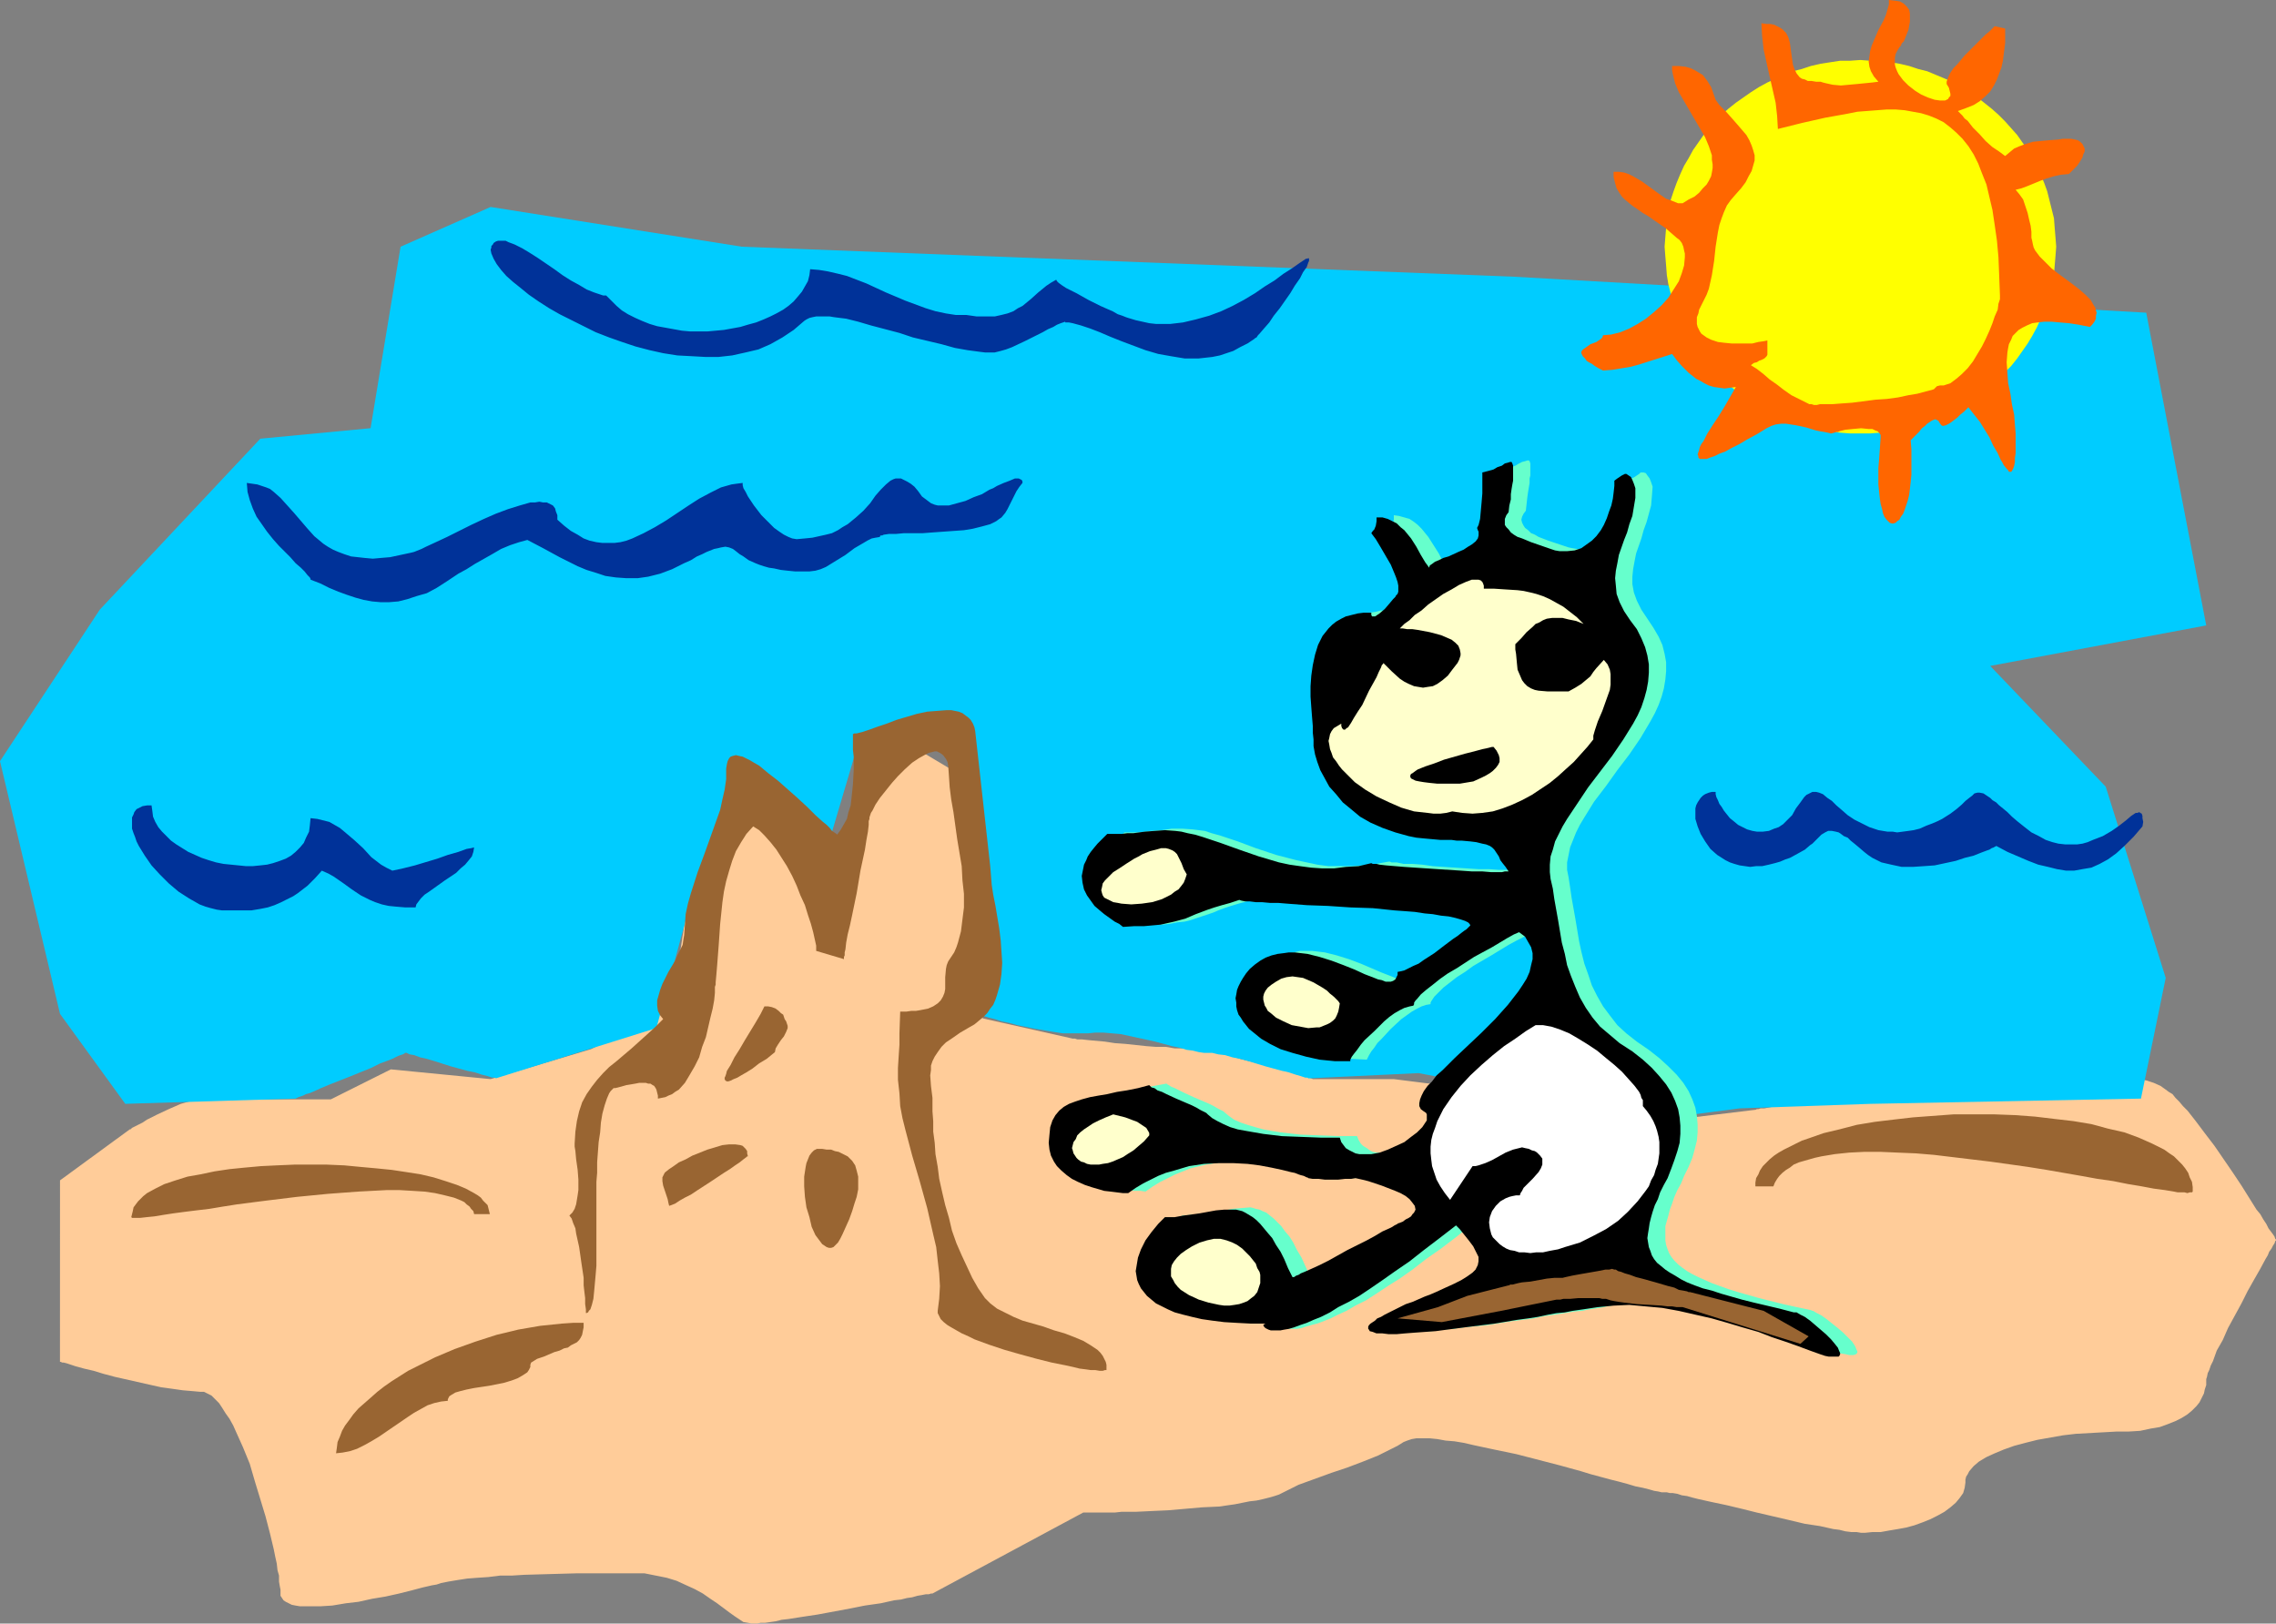 <?xml version="1.0" encoding="UTF-8" standalone="no"?>
<svg
   version="1.0"
   width="129.724mm"
   height="92.546mm"
   id="svg25"
   sodipodi:docname="Beach.wmf"
   xmlns:inkscape="http://www.inkscape.org/namespaces/inkscape"
   xmlns:sodipodi="http://sodipodi.sourceforge.net/DTD/sodipodi-0.dtd"
   xmlns="http://www.w3.org/2000/svg"
   xmlns:svg="http://www.w3.org/2000/svg">
  <rect width="100%" height="100%" fill="#808080" stroke="none"/>
  <sodipodi:namedview
     id="namedview25"
     pagecolor="#ffffff"
     bordercolor="#000000"
     borderopacity="0.25"
     inkscape:showpageshadow="2"
     inkscape:pageopacity="0.0"
     inkscape:pagecheckerboard="0"
     inkscape:deskcolor="#d1d1d1"
     inkscape:document-units="mm" />
  <defs
     id="defs1">
    <pattern
       id="WMFhbasepattern"
       patternUnits="userSpaceOnUse"
       width="6"
       height="6"
       x="0"
       y="0" />
  </defs>
  <path
     style="fill:#ffcc99;fill-opacity:1;fill-rule:evenodd;stroke:none"
     d="M 12.928,254.297 27.957,243.31 h 0.162 l 0.323,-0.323 0.646,-0.323 0.646,-0.323 0.97,-0.485 0.97,-0.646 2.262,-1.131 2.424,-1.131 2.586,-1.131 1.131,-0.323 1.131,-0.323 0.97,-0.323 h 0.97 28.118 l 12.928,-6.462 21.493,2.1 21.654,-6.462 17.291,-8.724 4.363,-28.273 10.827,-10.825 h 0.162 0.162 l 0.485,-0.162 0.485,-0.162 h 0.808 l 0.808,-0.162 h 1.616 1.939 l 0.808,0.162 0.97,0.323 0.808,0.323 0.646,0.485 0.646,0.646 0.485,0.646 0.485,0.808 0.646,0.646 0.97,0.646 1.131,0.485 1.131,0.323 1.293,0.485 2.586,0.485 2.586,0.323 h 1.131 l 0.97,0.162 h 0.97 1.131 l 2.262,-15.187 8.565,-8.724 10.827,6.462 v 0.485 0.323 0.646 l 0.162,0.808 v 0.808 l 0.162,1.131 v 0.969 l 0.162,1.292 v 1.292 l 0.162,2.908 0.162,3.07 0.323,3.231 0.323,6.462 0.162,3.07 0.162,2.908 0.162,2.585 v 1.131 l 0.162,1.131 v 0.808 0.808 1.131 0.808 l 0.162,1.131 0.162,2.262 0.808,5.008 0.323,2.262 0.323,1.131 v 0.808 l 0.162,0.808 0.162,0.485 0.162,0.323 v 0.162 l 19.392,4.362 h 0.162 0.323 l 0.485,0.162 h 0.485 0.485 l 1.454,0.162 1.778,0.162 1.778,0.162 2.101,0.323 2.262,0.162 4.525,0.485 2.101,0.162 h 2.101 l 1.939,0.323 h 1.616 l 1.293,0.162 h 0.97 0.485 0.485 l 0.808,0.162 0.646,0.162 1.616,0.323 1.939,0.323 2.101,0.485 2.101,0.646 4.525,1.131 2.101,0.646 2.101,0.485 1.939,0.485 1.778,0.646 1.454,0.323 0.485,0.162 0.485,0.162 0.485,0.162 0.323,0.162 h 0.162 v 0 h 17.291 l 34.582,4.362 25.856,4.362 17.291,-2.1 h 0.162 l 0.323,-0.162 h 0.323 l 0.485,-0.162 h 0.808 l 0.808,-0.162 0.808,-0.162 1.131,-0.162 2.424,-0.323 2.586,-0.323 2.747,-0.323 3.07,-0.485 6.141,-0.808 2.909,-0.323 2.747,-0.323 2.424,-0.323 h 0.97 l 0.97,-0.162 0.97,-0.162 h 0.646 0.646 0.485 0.97 l 1.293,-0.162 1.616,-0.162 1.778,-0.162 h 1.939 l 2.262,-0.323 4.525,-0.323 4.525,-0.485 2.262,-0.162 2.262,-0.162 1.939,-0.162 h 1.939 l 1.616,-0.162 h 1.293 1.293 1.454 l 2.909,-0.323 3.07,-0.162 h 3.232 3.232 l 1.616,0.162 1.454,0.323 1.454,0.323 1.454,0.485 1.454,0.646 1.131,0.808 0.646,0.485 0.808,0.485 0.646,0.808 0.808,0.808 0.808,0.969 0.97,0.969 1.778,2.262 1.939,2.585 2.101,2.747 3.878,5.655 1.939,2.908 1.616,2.585 1.616,2.585 0.808,0.969 0.646,1.131 0.646,0.969 0.485,0.969 0.485,0.646 0.485,0.646 0.323,0.485 0.162,0.485 0.162,0.162 v 0.162 0 l -0.162,0.162 -0.162,0.485 -0.323,0.485 -0.323,0.646 -0.485,0.646 -0.323,0.808 -0.485,0.808 -1.131,2.1 -1.293,2.262 -1.454,2.585 -1.293,2.585 -2.909,5.332 -1.131,2.585 -1.293,2.262 -0.808,2.262 -0.485,0.969 -0.323,0.969 -0.323,0.646 -0.162,0.808 -0.162,0.485 v 0.485 0.808 l -0.323,0.969 -0.162,0.808 -0.485,0.969 -0.485,0.969 -0.646,0.808 -0.97,0.969 -0.97,0.808 -1.293,0.808 -1.293,0.646 -1.616,0.646 -1.778,0.646 -1.939,0.323 -2.262,0.485 -2.586,0.162 h -2.586 l -2.909,0.162 -2.909,0.162 -2.909,0.162 -2.747,0.323 -2.747,0.485 -2.747,0.485 -2.586,0.646 -2.424,0.646 -2.262,0.808 -1.939,0.808 -1.778,0.808 -1.616,0.969 -1.131,0.969 -0.97,1.131 -0.323,0.646 -0.323,0.485 -0.162,0.646 v 0.646 l -0.162,1.131 -0.323,1.131 -0.808,1.131 -0.808,0.969 -1.131,0.969 -1.293,0.969 -1.454,0.808 -1.616,0.808 -1.616,0.646 -1.778,0.646 -1.778,0.485 -1.778,0.323 -1.939,0.323 -1.778,0.323 h -1.778 l -1.616,0.162 h -0.808 l -0.97,-0.162 h -1.131 l -1.293,-0.162 -1.293,-0.323 -1.293,-0.162 -2.909,-0.646 -3.232,-0.485 -3.394,-0.808 -6.949,-1.616 -3.232,-0.808 -3.394,-0.808 -3.07,-0.646 -2.909,-0.646 -1.293,-0.323 -1.131,-0.323 -1.131,-0.162 -0.97,-0.323 -0.97,-0.162 h -0.646 l -0.646,-0.162 h -0.485 -0.646 l -0.646,-0.162 -0.97,-0.162 -1.131,-0.323 -1.293,-0.323 -1.616,-0.323 -1.616,-0.485 -1.778,-0.485 -1.939,-0.485 -4.202,-1.131 -2.101,-0.646 -4.686,-1.292 -9.373,-2.423 -4.686,-0.969 -4.525,-0.969 -2.101,-0.485 -1.939,-0.323 -1.939,-0.162 -1.778,-0.323 -1.616,-0.162 h -2.909 l -0.97,0.162 -0.97,0.323 -0.808,0.323 -1.293,0.808 -1.293,0.646 -2.909,1.454 -3.232,1.292 -3.394,1.292 -3.394,1.131 -3.555,1.292 -3.555,1.292 -3.232,1.616 -0.97,0.485 -0.97,0.323 -1.131,0.323 -1.293,0.323 -1.454,0.323 -1.454,0.162 -3.232,0.646 -3.394,0.485 -3.555,0.162 -7.434,0.646 -3.555,0.162 -3.394,0.162 h -3.07 l -1.454,0.162 h -1.293 -1.293 -4.202 l -32.482,17.449 h -0.162 -0.162 l -0.485,0.162 h -0.646 l -0.808,0.162 -0.97,0.162 -1.131,0.323 -1.131,0.162 -1.293,0.323 -1.454,0.162 -2.909,0.646 -3.394,0.485 -3.232,0.646 -6.949,1.292 -3.232,0.485 -3.07,0.485 -1.454,0.162 -1.293,0.323 -1.131,0.162 -1.131,0.162 h -0.97 l -0.808,0.162 h -0.646 -0.485 l -0.808,-0.162 -0.97,-0.162 -0.97,-0.646 -0.97,-0.646 -1.131,-0.808 -1.293,-0.969 -1.293,-0.969 -1.454,-0.969 -1.616,-1.131 -1.778,-0.969 -1.778,-0.808 -2.101,-0.969 -2.101,-0.646 -2.424,-0.485 -2.424,-0.485 h -2.747 -11.635 l -5.818,0.162 -5.656,0.162 -2.586,0.162 h -2.586 l -2.586,0.323 -2.424,0.162 -2.101,0.162 -2.101,0.323 -1.939,0.323 -1.616,0.323 -0.97,0.323 -0.97,0.162 -2.101,0.485 -2.424,0.646 -2.586,0.646 -2.909,0.646 -2.909,0.485 -2.909,0.646 -2.747,0.323 -2.909,0.485 -2.586,0.162 h -2.262 -2.101 l -0.97,-0.162 -0.808,-0.162 -0.646,-0.323 -0.646,-0.323 -0.485,-0.323 -0.323,-0.485 -0.323,-0.485 v -0.485 -0.808 l -0.162,-0.808 -0.162,-0.969 v -1.292 l -0.323,-1.131 -0.162,-1.454 -0.323,-1.454 -0.323,-1.616 -0.808,-3.393 -0.97,-3.716 -1.131,-3.716 -1.131,-3.716 -1.131,-3.877 -1.454,-3.554 -1.454,-3.231 -0.646,-1.454 -0.808,-1.454 -0.808,-1.131 -0.808,-1.292 -0.646,-0.969 -0.808,-0.808 -0.808,-0.808 -0.97,-0.485 -0.646,-0.323 h -0.808 l -1.778,-0.162 -1.939,-0.162 -2.262,-0.323 -2.424,-0.323 -5.01,-1.131 -5.01,-1.131 -2.424,-0.646 -2.101,-0.646 -2.101,-0.485 -1.778,-0.485 -1.454,-0.485 -0.485,-0.162 -0.646,-0.162 h -0.323 l -0.323,-0.162 h -0.162 v 0 z"
     id="path1" />
  <path
     style="fill:#00ccff;fill-opacity:1;fill-rule:evenodd;stroke:none"
     d="M 12.928,218.43 0,163.984 21.493,131.349 56.075,94.513 l 23.755,-2.262 6.464,-39.098 19.392,-8.563 54.136,8.563 166.286,6.462 136.229,7.755 12.928,67.371 -46.541,8.724 24.886,26.011 12.928,41.198 -5.333,26.011 -58.338,1.131 -28.118,0.969 -17.291,2.262 -51.874,-9.855 -23.755,1.131 v 0 l -0.162,-0.162 h -0.162 -0.323 l -0.97,-0.323 -1.131,-0.323 -1.454,-0.485 -0.646,-0.162 -0.808,-0.162 -1.778,-0.485 -1.778,-0.485 -3.717,-1.131 -1.778,-0.485 -1.616,-0.323 -1.616,-0.485 -1.454,-0.162 -1.293,-0.323 h -0.97 -0.808 l -1.131,-0.162 -1.293,-0.323 -1.293,-0.162 -1.616,-0.485 -1.616,-0.323 -3.555,-0.969 -3.717,-0.808 -3.717,-0.808 -3.717,-0.323 h -1.778 l -1.616,0.162 h -1.778 -1.778 -1.778 l -2.101,-0.323 -3.878,-0.646 -3.878,-0.808 -1.778,-0.485 -1.616,-0.323 -1.454,-0.485 -1.293,-0.323 -0.97,-0.323 -0.808,-0.323 -0.485,-0.162 h -0.162 v 0 -45.722 l -8.726,-15.187 -17.13,3.231 -6.464,21.811 -19.554,-18.579 -10.827,33.766 -6.464,23.749 -34.582,10.825 v 0 l -0.162,-0.162 h -0.323 -0.323 l -0.97,-0.323 -1.293,-0.323 -1.454,-0.485 -1.616,-0.323 -3.555,-0.969 -3.555,-1.131 -1.616,-0.485 -1.454,-0.323 -1.293,-0.485 -0.97,-0.162 -0.323,-0.162 -0.323,-0.162 h -0.162 v 0 h -0.162 l -0.162,0.162 -0.323,0.162 -0.485,0.162 -0.485,0.162 -1.293,0.646 -0.808,0.323 -1.778,0.646 -1.939,0.969 -4.363,1.777 -4.525,1.777 -1.939,0.808 -1.778,0.808 -0.808,0.323 -0.646,0.162 -0.646,0.323 -0.485,0.162 -0.485,0.162 -0.323,0.162 -0.323,0.162 v 0 l -36.683,1.131 z"
     id="path2" />
  <path
     style="fill:#ffff00;fill-opacity:1;fill-rule:evenodd;stroke:none"
     d="m 400.768,12.925 2.101,0.162 h 2.101 l 2.262,0.323 1.939,0.323 2.101,0.485 1.939,0.646 1.939,0.485 1.939,0.808 1.939,0.808 1.778,0.808 1.778,0.969 1.616,1.131 1.778,1.131 1.454,1.131 1.616,1.292 1.454,1.292 1.454,1.454 1.293,1.454 1.293,1.454 1.131,1.616 1.131,1.616 0.97,1.777 0.97,1.616 0.808,1.777 0.808,1.939 0.646,1.777 0.485,1.939 0.485,1.939 0.485,1.939 0.162,2.1 0.162,1.939 0.162,2.1 -0.162,2.1 -0.162,1.939 -0.162,2.1 -0.485,1.939 -0.485,1.939 -0.485,1.939 -0.646,1.939 -0.808,1.777 -0.808,1.777 -0.97,1.777 -0.97,1.616 -1.131,1.616 -1.131,1.616 -1.293,1.616 -1.293,1.292 -1.454,1.454 -1.454,1.292 -1.616,1.292 -1.454,1.131 -1.778,1.292 -1.616,0.969 -1.778,0.969 -1.778,0.969 -1.939,0.646 -1.939,0.808 -1.939,0.646 -1.939,0.485 -2.101,0.485 -1.939,0.323 -2.262,0.323 -2.101,0.162 h -2.101 -2.262 l -2.101,-0.162 -2.101,-0.323 -2.101,-0.323 -2.101,-0.485 -1.939,-0.485 -1.939,-0.646 -1.939,-0.808 -1.778,-0.646 -1.778,-0.969 -1.778,-0.969 -1.778,-0.969 -1.616,-1.292 -1.616,-1.131 -1.616,-1.292 -1.454,-1.292 -2.586,-2.747 -1.293,-1.616 -1.131,-1.616 -2.101,-3.231 -0.97,-1.777 -0.808,-1.777 -0.808,-1.777 -0.646,-1.939 -0.646,-1.939 -0.485,-1.939 -0.323,-1.939 -0.162,-2.1 -0.162,-1.939 -0.162,-2.1 0.162,-2.1 0.162,-1.939 0.162,-2.1 0.323,-1.939 0.485,-1.939 0.646,-1.939 0.646,-1.777 0.808,-1.939 0.808,-1.777 0.97,-1.616 0.97,-1.777 1.131,-1.616 1.131,-1.616 1.293,-1.454 1.293,-1.454 1.293,-1.454 1.454,-1.292 1.616,-1.292 1.616,-1.131 1.616,-1.131 1.778,-1.131 1.778,-0.969 1.778,-0.808 1.778,-0.808 1.939,-0.808 1.939,-0.485 1.939,-0.646 2.101,-0.485 2.101,-0.323 2.101,-0.323 h 2.101 z"
     id="path3" />
  <path
     style="fill:#66ffcc;fill-opacity:1;fill-rule:evenodd;stroke:none"
     d="m 390.102,282.247 -3.07,-0.646 -2.909,-0.646 -2.586,-0.646 -2.586,-0.646 -2.262,-0.646 -2.262,-0.646 -2.101,-0.646 -1.778,-0.646 -1.778,-0.646 -1.454,-0.646 -1.454,-0.646 -1.293,-0.646 -1.131,-0.646 -1.131,-0.808 -0.808,-0.646 -0.808,-0.808 -0.646,-0.808 -0.485,-0.808 -0.323,-0.808 -0.323,-0.969 -0.162,-0.969 v -0.969 -0.969 -1.131 l 0.323,-1.131 0.323,-1.131 0.323,-1.292 0.485,-1.292 0.485,-1.454 0.646,-1.454 0.808,-1.454 0.646,-1.616 0.97,-1.939 0.808,-1.939 0.485,-1.777 0.485,-1.939 0.162,-1.777 v -1.777 l -0.162,-1.777 -0.323,-1.777 -0.646,-1.777 -0.808,-1.777 -1.131,-1.777 -1.454,-1.777 -1.778,-1.777 -1.939,-1.777 -2.262,-1.777 -2.586,-1.777 -2.262,-1.777 -1.939,-1.777 -1.616,-2.1 -1.454,-1.939 -1.293,-2.262 -1.131,-2.262 -0.808,-2.423 -0.808,-2.262 -0.646,-2.585 -0.485,-2.262 -0.808,-4.847 -0.808,-4.524 -0.323,-2.262 -0.323,-2.1 -0.323,-1.616 v -1.616 l 0.323,-1.616 0.323,-1.616 0.646,-1.616 0.646,-1.616 0.808,-1.616 0.97,-1.616 2.101,-3.393 2.586,-3.393 2.424,-3.393 2.586,-3.393 2.424,-3.554 2.101,-3.554 0.97,-1.777 0.808,-1.777 0.646,-1.777 0.485,-1.777 0.323,-1.939 0.162,-1.777 v -1.939 l -0.323,-1.777 -0.485,-1.939 -0.808,-1.777 -1.131,-1.939 -1.293,-1.939 -0.646,-0.969 -0.646,-0.969 -0.485,-0.969 -0.485,-0.969 -0.646,-1.777 -0.323,-1.777 v -1.616 l 0.162,-1.616 0.323,-1.777 0.323,-1.616 1.131,-3.231 0.485,-1.777 0.646,-1.777 0.485,-1.777 0.485,-1.777 0.162,-1.939 0.162,-2.1 -0.323,-0.969 -0.323,-0.808 -0.485,-0.646 -0.323,-0.485 -0.485,-0.162 h -0.323 -0.323 l -0.323,0.323 -0.485,0.323 -0.485,0.323 -0.646,0.323 v 1.292 l -0.162,1.292 -0.162,1.454 -0.323,1.292 -0.485,1.454 -0.485,1.454 -0.646,1.292 -0.646,1.292 -0.97,1.131 -0.97,1.131 -1.131,0.808 -1.293,0.646 -1.293,0.485 -1.454,0.162 h -1.778 l -0.97,-0.162 -0.808,-0.162 -4.363,-1.454 -2.101,-0.808 -0.808,-0.485 -0.808,-0.323 -0.646,-0.646 -0.646,-0.485 -0.323,-0.485 -0.323,-0.646 -0.162,-0.646 0.162,-0.646 0.323,-0.646 0.485,-0.646 0.162,-1.454 0.162,-1.454 0.162,-1.131 0.162,-0.969 0.162,-0.969 v -0.969 l 0.162,-0.646 v -0.646 -0.646 -0.485 -0.808 l -0.162,-0.485 -0.162,-0.162 h -0.323 l -0.485,0.162 -0.646,0.162 -0.646,0.323 -0.808,0.485 -0.97,0.323 -1.131,0.485 -1.293,0.162 v 2.747 l -0.162,1.939 v 1.777 l -0.162,1.939 -0.162,1.616 -0.162,0.646 -0.162,0.646 -0.162,0.485 -0.162,0.323 0.162,0.323 0.162,0.485 v 0.646 l -0.162,0.808 -0.485,0.646 -0.808,0.485 -0.808,0.646 -0.97,0.485 -1.131,0.646 -2.101,0.808 -1.131,0.485 -0.97,0.485 -0.808,0.323 -0.646,0.485 -0.485,0.323 v 0.485 l -0.485,-0.485 -0.485,-0.646 -0.808,-1.616 -1.131,-1.777 -1.131,-1.777 -1.454,-1.777 -0.808,-0.808 -0.808,-0.646 -0.97,-0.646 -1.131,-0.323 -1.131,-0.323 -1.131,-0.162 v 0.969 l -0.162,0.808 -0.323,0.969 -0.646,0.808 0.485,0.646 0.485,0.646 0.97,1.616 1.131,1.939 1.131,1.939 0.808,1.777 0.323,0.969 0.323,0.969 0.162,0.808 v 0.646 0.646 l -0.162,0.485 v 0 l -0.162,0.323 -0.323,0.323 -0.485,0.485 -0.808,0.969 -0.97,1.131 -1.131,0.969 -0.485,0.323 -0.323,0.162 -0.485,0.162 -0.323,-0.162 -0.162,-0.323 v -0.485 h -1.616 l -1.293,0.323 -1.293,0.162 -1.293,0.485 -0.97,0.485 -0.97,0.646 -0.97,0.485 -0.808,0.808 -0.646,0.808 -0.646,0.969 -0.485,0.808 -0.485,1.131 -0.646,2.1 -0.485,2.1 -0.323,2.423 -0.162,2.262 v 2.262 l 0.162,2.262 0.162,2.1 v 1.777 l 0.162,1.616 v 1.454 l 0.162,1.454 0.323,1.616 0.485,1.777 0.646,1.616 0.97,1.777 0.97,1.777 1.293,1.777 1.616,1.616 1.778,1.616 1.939,1.454 2.262,1.292 2.424,1.131 2.747,1.131 3.07,0.646 1.454,0.323 1.778,0.162 1.616,0.323 h 1.778 1.454 l 1.131,0.162 h 1.131 l 0.97,0.162 1.778,0.162 1.454,0.162 1.131,0.162 0.97,0.323 0.808,0.323 0.485,0.323 0.485,0.323 0.323,0.485 0.162,0.646 0.485,0.485 0.323,0.646 0.485,0.808 0.485,0.808 0.808,0.969 h -0.323 -3.394 -2.101 l -2.101,-0.162 h -2.262 l -5.01,-0.323 -4.848,-0.323 -2.262,-0.323 -2.101,-0.162 h -1.939 l -1.454,-0.323 h -0.646 -0.485 l -0.323,-0.162 h -0.323 l -2.747,0.485 -2.747,0.323 -2.424,0.162 h -2.586 -2.424 l -2.424,-0.323 -2.262,-0.485 -2.262,-0.485 -4.363,-1.131 -4.363,-1.454 -3.878,-1.454 -3.878,-1.292 -1.778,-0.485 -1.454,-0.485 -1.293,-0.162 -1.293,-0.162 -2.262,-0.162 h -2.262 l -2.101,0.323 -2.424,0.162 -1.293,0.162 -1.293,0.162 h -1.454 -1.616 l -1.131,0.969 -0.97,1.131 -0.808,0.808 -0.646,0.969 -0.646,0.969 -0.485,0.808 -0.323,0.808 -0.162,0.969 -0.162,0.808 -0.162,0.808 0.162,1.454 0.323,1.292 0.646,1.292 0.808,1.292 0.808,0.969 1.131,0.969 0.97,0.969 1.131,0.808 0.97,0.646 0.97,0.646 0.97,0.485 h 2.424 2.101 l 1.778,-0.162 1.616,-0.323 1.616,-0.162 1.293,-0.323 2.424,-0.808 2.424,-0.808 1.131,-0.485 1.293,-0.485 1.454,-0.485 1.616,-0.485 1.778,-0.485 2.101,-0.646 0.485,0.162 h 0.646 l 1.131,0.162 h 1.131 l 1.454,0.162 h 1.616 l 1.778,0.162 2.101,0.162 h 1.939 l 2.262,0.162 4.525,0.162 4.848,0.323 4.848,0.323 4.686,0.323 2.262,0.323 2.101,0.162 1.939,0.162 1.939,0.323 1.778,0.162 1.616,0.323 1.293,0.323 1.293,0.323 0.808,0.162 0.646,0.323 0.485,0.485 v 0.323 l -0.162,0.323 -0.485,0.485 -0.485,0.323 -0.808,0.485 -0.646,0.646 -0.97,0.646 -1.939,1.454 -2.262,1.616 -2.101,1.454 -1.131,0.646 -1.131,0.646 -0.97,0.485 -0.808,0.323 -0.97,0.323 h -0.646 v 0.808 l -0.162,0.485 -0.323,0.485 -0.485,0.162 -0.485,0.162 -0.485,0.162 -0.646,-0.162 -0.808,-0.162 -0.808,-0.162 -0.808,-0.323 -2.101,-0.808 -2.262,-0.969 -2.262,-0.969 -2.586,-0.969 -2.586,-0.808 -2.586,-0.646 -2.747,-0.323 h -1.293 -1.293 l -1.293,0.323 -1.293,0.323 -1.131,0.485 -1.131,0.646 -1.131,0.808 -1.131,0.969 -0.808,0.969 -0.646,0.808 -0.646,0.969 -0.323,0.808 -0.323,0.969 -0.162,0.969 -0.162,0.808 v 0.808 l 0.162,0.969 0.162,0.808 0.323,0.808 0.485,0.808 0.485,0.808 0.646,0.808 0.646,0.808 0.646,0.646 1.778,1.292 2.101,1.292 2.262,0.969 2.586,0.969 2.909,0.808 2.909,0.646 3.232,0.162 3.232,0.162 0.162,-0.323 0.323,-0.646 0.485,-0.808 0.646,-0.808 0.646,-0.969 0.97,-0.969 1.939,-2.1 2.262,-2.1 1.131,-0.808 1.131,-0.808 1.131,-0.646 0.97,-0.485 0.97,-0.323 0.97,-0.162 v -0.323 l 0.162,-0.323 0.323,-0.485 0.323,-0.485 0.808,-0.808 1.131,-1.131 1.454,-1.131 1.454,-1.131 1.778,-1.131 1.778,-1.292 3.878,-2.262 3.717,-2.262 1.778,-0.969 1.616,-0.808 1.293,-0.808 1.293,-0.646 1.131,1.131 0.808,1.131 0.646,1.131 0.323,1.292 v 1.292 l -0.323,1.292 -0.323,1.454 -0.646,1.292 -0.808,1.454 -0.97,1.454 -1.131,1.454 -1.131,1.454 -2.747,2.908 -2.909,3.07 -3.07,2.747 -2.747,2.747 -1.454,1.292 -1.293,1.292 -1.131,1.131 -0.97,1.131 -0.97,1.131 -0.808,1.131 -0.485,0.808 -0.485,0.969 v 0.808 0.646 l 0.323,0.646 0.646,0.485 0.323,0.162 0.323,0.485 v 0.323 0.485 l -0.162,0.323 -0.162,0.485 -0.323,0.485 -0.323,0.646 -1.131,0.969 -1.293,1.131 -1.616,0.969 -1.616,0.969 -1.778,0.808 -1.778,0.646 -1.778,0.323 h -1.778 -0.808 l -0.808,-0.162 -0.646,-0.323 -0.646,-0.485 -0.808,-0.485 -0.485,-0.485 -0.485,-0.808 -0.323,-0.808 h -4.04 l -4.202,-0.162 -4.04,-0.162 -4.202,-0.485 -1.939,-0.323 -1.778,-0.323 -1.778,-0.485 -1.616,-0.485 -1.454,-0.485 -1.454,-0.646 -1.131,-0.808 -0.97,-0.808 -0.162,-0.162 -0.646,-0.323 -0.646,-0.323 -0.808,-0.485 -0.97,-0.485 -1.131,-0.485 -2.262,-0.969 -2.101,-0.969 -0.97,-0.485 -0.97,-0.485 -0.808,-0.323 -0.485,-0.323 -0.323,-0.162 -0.162,-0.162 -2.586,0.485 -2.262,0.485 -2.262,0.485 -1.939,0.323 -2.101,0.485 -1.778,0.323 -1.454,0.323 -1.616,0.485 -1.293,0.646 -1.131,0.646 -0.97,0.808 -0.808,0.969 -0.646,1.131 -0.485,1.292 -0.162,1.616 -0.162,1.939 0.162,1.454 0.323,1.292 0.646,1.131 0.808,1.131 0.97,0.969 0.97,0.808 1.293,0.808 1.293,0.808 1.293,0.485 1.454,0.485 2.747,0.808 1.454,0.323 1.293,0.162 h 1.293 l 1.131,0.162 1.616,-1.131 1.616,-0.969 1.616,-0.808 1.616,-0.808 1.616,-0.646 1.616,-0.646 3.394,-0.808 3.232,-0.485 3.232,-0.323 h 3.07 l 2.909,0.162 2.909,0.323 2.424,0.485 2.262,0.485 1.939,0.485 0.808,0.162 0.646,0.323 0.808,0.162 0.485,0.323 h 0.323 l 0.323,0.162 0.162,0.162 h 0.162 l 0.97,0.162 1.131,0.162 1.454,0.162 h 1.454 1.454 l 1.454,-0.162 1.293,-0.162 0.97,-0.162 1.293,0.323 1.454,0.323 2.909,1.131 2.747,0.969 1.293,0.646 1.131,0.646 0.808,0.646 0.646,0.646 0.485,0.808 v 0.646 0.323 l -0.162,0.485 -0.323,0.323 -0.323,0.323 -0.485,0.485 -0.646,0.323 -0.646,0.323 -0.97,0.485 v 0 h -0.162 l -0.323,0.162 -0.323,0.323 -0.485,0.323 -0.646,0.162 -1.454,0.808 -1.616,0.808 -1.939,0.969 -4.04,2.262 -4.04,2.1 -2.101,0.969 -1.616,0.969 -1.616,0.646 -0.646,0.323 -0.485,0.323 -0.485,0.162 -0.485,0.162 -0.162,0.162 h -0.162 l -0.97,-2.1 -0.808,-1.777 -0.97,-1.616 -0.808,-1.616 -0.808,-1.292 -0.97,-1.131 -0.808,-1.131 -0.808,-0.808 -0.808,-0.808 -0.808,-0.646 -0.808,-0.646 -0.808,-0.323 -0.646,-0.323 -0.808,-0.162 -0.485,-0.162 -0.646,-0.162 -1.939,0.162 -1.939,0.162 -3.394,0.646 -3.555,0.485 -1.778,0.162 -2.101,0.162 -1.616,1.454 -1.293,1.777 -1.293,1.777 -0.97,1.777 -0.808,1.939 -0.162,0.969 v 0.969 l -0.162,0.969 0.162,0.969 0.162,0.808 0.323,0.969 0.485,0.808 0.485,0.969 0.808,0.808 0.808,0.808 1.131,0.808 1.131,0.646 1.454,0.646 1.454,0.646 1.778,0.485 1.939,0.485 2.101,0.485 2.262,0.323 2.586,0.323 2.747,0.162 2.909,0.162 h 3.232 l -0.323,0.162 -0.162,0.162 v 0.323 l 0.323,0.323 0.323,0.162 0.485,0.162 0.485,0.162 h 0.485 0.808 0.646 l 0.97,-0.162 0.97,-0.323 1.131,-0.323 1.293,-0.323 1.293,-0.485 1.616,-0.646 1.616,-0.808 1.778,-0.808 1.939,-1.131 2.262,-1.131 2.262,-1.454 2.424,-1.616 2.586,-1.616 2.747,-1.939 2.909,-2.262 3.232,-2.262 3.394,-2.585 3.555,-2.908 0.646,0.969 0.808,0.808 0.646,0.808 0.646,0.646 0.97,1.454 0.646,1.131 0.323,1.131 0.162,0.969 -0.162,0.808 -0.485,0.808 -0.808,0.808 -0.97,0.646 -1.293,0.808 -1.616,0.808 -1.778,0.808 -2.101,0.969 -1.131,0.485 -1.293,0.485 -2.586,1.131 -1.454,0.646 -1.293,0.485 -1.293,0.646 -0.97,0.485 -0.97,0.485 -0.808,0.485 -0.808,0.485 -0.646,0.323 -0.485,0.485 -0.323,0.323 -0.323,0.323 -0.162,0.162 v 0.323 0.162 0.323 l 0.323,0.162 0.485,0.323 0.97,0.162 1.131,0.162 h 1.454 1.778 l 1.778,-0.162 h 2.101 l 2.262,-0.323 2.262,-0.162 2.424,-0.323 5.01,-0.485 5.01,-0.808 5.01,-0.646 2.262,-0.485 2.262,-0.323 2.101,-0.323 1.939,-0.323 1.778,-0.162 1.616,-0.323 1.131,-0.162 1.131,-0.162 3.232,-0.646 3.394,-0.162 3.394,-0.162 3.555,0.162 3.555,0.485 3.555,0.485 3.555,0.808 3.394,0.808 3.555,0.969 3.232,0.969 3.232,1.131 3.07,0.969 2.909,1.131 2.747,0.969 2.424,0.969 2.262,0.808 0.97,0.162 0.97,0.162 0.646,0.162 h 0.97 l 0.485,-0.162 0.162,-0.162 0.162,-0.162 v -0.323 l -0.162,-0.323 -0.323,-0.808 -0.646,-0.969 -0.97,-0.969 -0.97,-0.969 -1.131,-0.969 -2.424,-1.939 -1.131,-0.808 -0.97,-0.485 -0.808,-0.485 h -0.162 z"
     id="path4" />
  <path
     style="fill:#000000;fill-opacity:1;fill-rule:evenodd;stroke:none"
     d="m 386.385,282.731 -3.07,-0.808 -2.747,-0.646 -2.747,-0.646 -2.586,-0.646 -2.262,-0.646 -2.262,-0.646 -1.939,-0.646 -1.939,-0.485 -1.778,-0.646 -1.616,-0.646 -1.293,-0.646 -1.293,-0.808 -1.131,-0.646 -0.97,-0.646 -0.97,-0.808 -0.808,-0.646 -0.646,-0.808 -0.485,-0.808 -0.323,-0.969 -0.323,-0.808 -0.162,-0.969 -0.162,-0.969 0.162,-1.131 0.162,-0.969 0.162,-1.131 0.323,-1.292 0.323,-1.131 0.485,-1.454 0.646,-1.292 0.485,-1.454 0.808,-1.616 0.808,-1.454 0.808,-2.1 0.646,-1.777 0.646,-1.939 0.485,-1.777 0.162,-1.939 v -1.777 l -0.162,-1.777 -0.323,-1.777 -0.646,-1.777 -0.808,-1.777 -1.131,-1.777 -1.454,-1.777 -1.616,-1.777 -1.939,-1.777 -2.262,-1.777 -2.747,-1.777 -2.101,-1.777 -2.101,-1.777 -1.616,-1.939 -1.454,-2.1 -1.293,-2.262 -0.97,-2.262 -0.97,-2.423 -0.808,-2.262 -0.485,-2.423 -0.646,-2.423 -0.808,-4.847 -0.808,-4.524 -0.323,-2.262 -0.485,-2.1 -0.162,-1.454 v -1.616 l 0.162,-1.777 0.485,-1.454 0.485,-1.777 0.808,-1.616 0.808,-1.616 0.97,-1.616 2.262,-3.393 2.262,-3.393 2.586,-3.393 2.586,-3.393 2.424,-3.554 2.101,-3.393 0.97,-1.777 0.808,-1.777 0.646,-1.939 0.485,-1.777 0.323,-1.777 0.162,-1.939 v -1.777 l -0.323,-1.939 -0.485,-1.777 -0.808,-1.939 -0.97,-1.939 -1.454,-1.939 -0.646,-0.969 -0.646,-0.969 -0.485,-0.969 -0.485,-0.969 -0.646,-1.777 -0.162,-1.777 -0.162,-1.616 0.162,-1.616 0.323,-1.616 0.323,-1.777 1.131,-3.231 0.646,-1.616 0.485,-1.777 0.646,-1.777 0.323,-1.939 0.323,-1.939 v -2.1 l -0.323,-0.969 -0.323,-0.808 -0.323,-0.646 -0.485,-0.323 -0.485,-0.323 h -0.323 l -0.646,0.323 -0.485,0.323 -0.485,0.323 -0.646,0.485 v 1.131 l -0.162,1.454 -0.162,1.292 -0.323,1.454 -0.485,1.292 -0.485,1.454 -0.646,1.454 -0.646,1.131 -0.97,1.292 -0.97,0.969 -1.131,0.808 -1.131,0.808 -1.454,0.485 -1.616,0.162 h -1.616 l -0.97,-0.162 -0.97,-0.323 -4.202,-1.454 -1.939,-0.808 -0.97,-0.323 -0.808,-0.485 -0.646,-0.485 -0.485,-0.646 -0.485,-0.485 -0.323,-0.485 v -0.646 -0.646 l 0.323,-0.808 0.485,-0.646 0.162,-1.454 0.323,-1.292 v -1.131 l 0.162,-1.131 0.162,-0.969 0.162,-0.808 v -0.808 -0.646 -1.777 l -0.162,-0.485 -0.162,-0.323 h -0.323 l -0.485,0.162 -0.646,0.162 -0.646,0.485 -0.97,0.323 -0.808,0.485 -1.131,0.323 -1.293,0.323 v 2.747 1.777 l -0.162,1.939 -0.162,1.777 -0.162,1.777 -0.162,0.646 -0.162,0.646 -0.162,0.323 -0.162,0.323 0.162,0.485 0.162,0.323 v 0.808 l -0.162,0.646 -0.485,0.646 -0.808,0.646 -0.808,0.485 -0.97,0.646 -1.131,0.485 -2.101,0.969 -1.131,0.323 -0.97,0.485 -0.808,0.323 -0.646,0.485 -0.485,0.323 -0.162,0.485 -0.323,-0.485 -0.485,-0.646 -0.97,-1.616 -0.97,-1.777 -1.131,-1.777 -1.454,-1.777 -0.808,-0.646 -0.808,-0.808 -0.97,-0.485 -0.97,-0.485 -1.131,-0.323 h -1.293 v 0.808 l -0.162,0.969 -0.323,0.808 -0.323,0.323 -0.323,0.485 0.485,0.646 0.485,0.646 0.97,1.616 1.131,1.939 1.131,1.939 0.808,1.939 0.323,0.808 0.323,0.969 0.162,0.808 v 0.646 0.646 l -0.162,0.485 v 0 l -0.323,0.323 -0.162,0.323 -0.485,0.485 -0.808,0.969 -0.97,1.131 -1.131,0.969 -0.485,0.323 -0.485,0.323 h -0.323 -0.323 l -0.162,-0.323 v -0.485 h -1.616 l -1.293,0.162 -1.293,0.323 -1.293,0.323 -0.97,0.485 -1.131,0.646 -0.808,0.646 -0.808,0.808 -0.646,0.808 -0.646,0.808 -0.485,0.969 -0.485,0.969 -0.646,2.1 -0.485,2.262 -0.323,2.262 -0.162,2.262 v 2.262 l 0.162,2.262 0.162,2.1 0.162,1.939 v 1.454 l 0.162,1.454 v 1.454 l 0.323,1.777 0.485,1.616 0.646,1.777 0.97,1.777 0.97,1.777 1.454,1.616 1.454,1.777 1.778,1.454 1.939,1.616 2.262,1.292 2.586,1.131 2.747,0.969 2.909,0.808 1.616,0.323 1.616,0.162 1.778,0.162 1.778,0.162 h 1.293 1.131 l 1.131,0.162 h 1.131 l 1.778,0.162 1.293,0.162 1.293,0.323 0.808,0.162 0.808,0.323 0.485,0.323 0.485,0.485 0.646,0.969 0.323,0.485 0.323,0.808 0.485,0.646 0.646,0.808 0.646,0.969 h -0.323 -0.485 l -0.646,0.162 h -2.262 l -1.939,-0.162 h -2.262 l -2.262,-0.162 -5.01,-0.323 -4.848,-0.323 -2.424,-0.162 -1.939,-0.162 -1.939,-0.162 -1.454,-0.162 -0.646,-0.162 h -0.485 -0.323 l -0.323,-0.162 -2.747,0.646 -2.747,0.162 -2.586,0.323 h -2.424 l -2.424,-0.162 -2.424,-0.323 -2.262,-0.323 -2.262,-0.485 -4.363,-1.292 -4.202,-1.454 -4.04,-1.454 -3.878,-1.292 -1.616,-0.485 -1.616,-0.323 -1.293,-0.323 -1.293,-0.162 -2.262,-0.162 -2.262,0.162 -2.101,0.162 -2.424,0.323 h -1.293 l -1.293,0.162 h -1.454 -1.616 l -1.131,1.131 -0.97,0.969 -0.808,0.969 -0.646,0.808 -0.646,0.969 -0.323,0.808 -0.485,0.969 -0.162,0.808 -0.162,0.808 -0.162,0.808 0.162,1.454 0.323,1.454 0.646,1.292 0.808,1.131 0.808,1.131 1.131,0.969 0.97,0.808 1.131,0.808 1.131,0.808 0.97,0.485 0.808,0.646 2.424,-0.162 h 2.101 l 1.778,-0.162 1.778,-0.162 1.454,-0.323 1.454,-0.323 2.424,-0.646 2.262,-0.969 1.293,-0.485 1.293,-0.485 1.454,-0.485 1.616,-0.485 1.778,-0.485 1.939,-0.646 0.485,0.162 0.808,0.162 h 0.97 l 1.293,0.162 h 1.293 l 1.778,0.162 h 1.778 l 1.939,0.162 2.101,0.162 2.101,0.162 4.525,0.162 4.848,0.323 4.848,0.162 4.686,0.485 2.262,0.162 2.101,0.162 2.101,0.323 1.778,0.162 1.778,0.323 1.616,0.162 1.454,0.323 1.131,0.323 0.97,0.323 0.646,0.323 0.323,0.323 0.162,0.323 -0.323,0.323 -0.485,0.485 -0.485,0.323 -0.646,0.485 -0.808,0.646 -0.97,0.646 -1.939,1.454 -2.101,1.616 -2.262,1.454 -1.131,0.808 -1.131,0.485 -0.97,0.485 -0.97,0.485 -0.646,0.162 -0.808,0.162 v 0.646 l -0.323,0.646 -0.162,0.323 -0.485,0.323 -0.485,0.162 h -0.485 -0.646 l -0.808,-0.323 -0.808,-0.162 -0.808,-0.323 -2.101,-0.808 -2.101,-0.969 -2.424,-0.969 -2.586,-0.969 -2.586,-0.808 -2.586,-0.646 -2.747,-0.323 h -1.293 l -1.131,0.162 -1.293,0.162 -1.293,0.323 -1.293,0.485 -1.131,0.646 -1.131,0.808 -1.131,0.969 -0.808,0.969 -0.646,0.969 -0.485,0.808 -0.485,0.969 -0.323,0.808 -0.162,0.969 -0.162,0.808 0.162,0.969 v 0.808 l 0.162,0.808 0.323,0.969 0.485,0.646 0.485,0.808 0.646,0.808 0.646,0.808 0.808,0.646 1.778,1.454 1.939,1.131 2.262,1.131 2.586,0.808 2.909,0.808 2.909,0.646 3.232,0.323 h 3.394 v -0.323 l 0.323,-0.646 0.485,-0.646 0.646,-0.808 0.808,-1.131 0.808,-0.969 2.101,-1.939 2.101,-2.1 1.131,-0.969 1.131,-0.808 1.131,-0.646 0.97,-0.485 1.131,-0.323 0.808,-0.162 0.162,-0.323 v -0.323 l 0.323,-0.485 0.323,-0.323 0.808,-0.969 1.131,-0.969 1.454,-1.131 1.616,-1.292 1.616,-1.131 1.939,-1.131 3.717,-2.423 3.878,-2.1 1.616,-0.969 1.616,-0.969 1.454,-0.808 1.131,-0.485 1.293,0.969 0.646,1.131 0.646,1.131 0.323,1.292 v 1.292 l -0.323,1.292 -0.323,1.454 -0.646,1.454 -0.808,1.292 -0.97,1.454 -1.131,1.454 -1.131,1.454 -2.747,3.07 -2.909,2.908 -2.909,2.747 -2.909,2.747 -1.293,1.292 -1.293,1.292 -1.293,1.131 -0.97,1.292 -0.97,0.969 -0.808,1.131 -0.485,0.969 -0.323,0.808 -0.162,0.808 v 0.646 l 0.323,0.646 0.646,0.485 0.485,0.323 0.162,0.323 v 0.323 0.485 0.485 l -0.323,0.485 -0.323,0.485 -0.323,0.485 -1.131,1.131 -1.293,0.969 -1.454,1.131 -1.778,0.808 -1.778,0.808 -1.778,0.646 -1.778,0.323 h -1.778 -0.808 l -0.808,-0.162 -0.646,-0.323 -0.646,-0.323 -0.808,-0.485 -0.485,-0.646 -0.485,-0.646 -0.323,-0.969 h -4.04 l -4.202,-0.162 -4.202,-0.162 -4.04,-0.485 -3.717,-0.646 -1.778,-0.323 -1.616,-0.485 -1.454,-0.646 -1.293,-0.646 -1.131,-0.646 -0.97,-0.808 -0.323,-0.323 -0.646,-0.323 -0.646,-0.323 -0.808,-0.485 -0.97,-0.485 -1.131,-0.485 -2.262,-0.969 -2.101,-0.969 -0.97,-0.485 -0.97,-0.323 -0.646,-0.485 -0.646,-0.162 -0.323,-0.323 -0.162,-0.162 -2.424,0.646 -2.424,0.485 -2.101,0.323 -2.101,0.485 -1.939,0.323 -1.778,0.323 -1.778,0.485 -1.454,0.485 -1.293,0.485 -1.131,0.646 -0.97,0.808 -0.808,0.969 -0.646,1.131 -0.485,1.454 -0.162,1.616 -0.162,1.777 0.162,1.454 0.323,1.292 0.646,1.292 0.646,0.969 0.97,0.969 1.131,0.969 1.131,0.808 1.293,0.646 1.454,0.646 1.454,0.485 2.747,0.808 1.454,0.162 1.293,0.162 1.293,0.162 h 1.131 l 1.616,-1.131 1.616,-0.969 1.616,-0.808 1.616,-0.808 1.616,-0.646 1.778,-0.485 3.232,-0.969 3.232,-0.485 3.232,-0.162 h 3.07 l 3.07,0.162 2.586,0.323 2.586,0.485 2.262,0.485 1.939,0.485 0.808,0.162 0.808,0.323 0.485,0.162 0.646,0.162 0.323,0.162 0.323,0.162 h 0.162 l 0.162,0.162 0.97,0.162 h 1.293 l 1.293,0.162 h 2.909 l 1.454,-0.162 h 1.293 l 0.97,-0.162 1.454,0.323 1.293,0.323 2.909,0.969 2.909,1.131 1.131,0.485 1.131,0.646 0.808,0.646 0.646,0.808 0.485,0.646 0.162,0.808 -0.162,0.323 -0.162,0.323 -0.323,0.323 -0.323,0.485 -0.485,0.323 -0.646,0.323 -0.646,0.485 -0.808,0.323 h -0.162 l -0.162,0.162 -0.323,0.162 -0.323,0.162 -0.485,0.323 -0.646,0.323 -1.454,0.646 -1.616,0.969 -1.778,0.969 -4.202,2.1 -4.04,2.262 -1.939,0.969 -1.778,0.808 -1.454,0.646 -0.808,0.323 -0.485,0.323 -0.485,0.162 -0.485,0.323 h -0.162 -0.162 l -0.97,-1.939 -0.808,-1.939 -0.808,-1.616 -0.97,-1.454 -0.808,-1.454 -0.97,-1.131 -0.808,-0.969 -0.808,-0.969 -0.808,-0.808 -0.808,-0.646 -0.808,-0.485 -0.808,-0.485 -0.646,-0.323 -0.646,-0.162 -0.646,-0.162 h -0.485 -2.101 l -1.778,0.162 -3.555,0.646 -3.555,0.485 -1.778,0.323 h -2.101 l -1.454,1.454 -1.454,1.777 -1.293,1.777 -0.97,1.939 -0.646,1.777 -0.162,0.969 -0.162,0.969 -0.162,0.969 0.162,0.969 0.162,0.969 0.323,0.808 0.485,0.969 0.646,0.808 0.646,0.808 0.97,0.808 0.97,0.808 1.293,0.646 1.293,0.646 1.454,0.646 1.778,0.485 1.939,0.485 2.101,0.485 2.262,0.323 2.586,0.323 2.747,0.162 3.07,0.162 h 3.07 l -0.323,0.162 -0.162,0.162 0.162,0.323 0.323,0.323 0.323,0.162 0.323,0.162 0.485,0.162 h 0.646 0.646 0.808 l 0.808,-0.162 0.97,-0.162 1.131,-0.323 1.293,-0.485 1.454,-0.485 1.454,-0.646 1.616,-0.646 1.939,-0.969 1.778,-1.131 2.262,-1.131 2.262,-1.292 2.424,-1.616 2.586,-1.777 2.747,-1.939 3.07,-2.1 3.07,-2.423 3.394,-2.585 3.555,-2.747 0.808,0.808 0.646,0.808 0.646,0.808 0.646,0.808 0.97,1.292 0.646,1.292 0.485,0.969 v 0.969 l -0.162,0.808 -0.485,0.969 -0.646,0.646 -1.131,0.808 -1.293,0.808 -1.616,0.808 -1.778,0.808 -2.101,0.969 -1.131,0.485 -1.293,0.485 -2.586,1.131 -1.454,0.485 -1.293,0.646 -1.293,0.646 -0.97,0.485 -0.97,0.485 -0.808,0.485 -0.808,0.323 -0.485,0.485 -0.485,0.323 -0.485,0.323 -0.323,0.323 -0.162,0.323 v 0.323 0.162 l 0.162,0.162 0.162,0.323 0.646,0.162 0.808,0.323 h 1.293 l 1.293,0.162 h 1.778 l 1.778,-0.162 2.101,-0.162 2.262,-0.162 2.262,-0.162 2.424,-0.323 5.01,-0.646 5.171,-0.646 4.848,-0.808 2.424,-0.323 2.101,-0.323 2.262,-0.485 1.778,-0.323 1.778,-0.162 1.616,-0.323 1.131,-0.162 1.131,-0.162 3.232,-0.485 3.394,-0.323 3.394,-0.162 3.555,0.323 3.555,0.323 3.555,0.646 3.555,0.808 3.555,0.808 3.394,0.969 3.232,0.969 3.394,0.969 2.909,1.131 2.909,0.969 2.747,0.969 2.586,0.969 2.262,0.808 0.97,0.323 0.808,0.162 h 0.808 0.97 0.323 l 0.162,-0.162 0.162,-0.323 v -0.323 l -0.162,-0.323 -0.323,-0.808 -0.646,-0.808 -0.808,-0.969 -1.131,-1.131 -1.131,-0.969 -2.262,-1.939 -1.131,-0.808 -0.97,-0.485 -0.808,-0.485 h -0.323 z"
     id="path5" />
  <path
     style="fill:#003299;fill-opacity:1;fill-rule:evenodd;stroke:none"
     d="m 130.573,63.655 h -0.646 l -0.485,-0.162 -1.454,-0.485 -1.616,-0.646 -1.616,-0.969 -1.778,-0.969 -1.778,-1.131 -1.778,-1.292 -3.555,-2.423 -1.778,-1.131 -1.616,-0.969 -1.616,-0.808 -1.293,-0.485 -0.646,-0.323 h -0.646 -0.485 -0.485 l -0.485,0.162 -0.485,0.323 -0.162,0.323 -0.323,0.323 v 0.323 l -0.162,0.485 0.162,0.808 0.485,1.131 0.646,1.131 0.97,1.292 1.131,1.292 1.454,1.292 1.616,1.292 1.778,1.454 2.101,1.454 2.262,1.454 2.262,1.292 2.586,1.292 2.586,1.292 2.586,1.292 2.909,1.131 2.747,0.969 2.909,0.969 3.07,0.808 2.909,0.646 3.07,0.485 3.07,0.162 2.909,0.162 h 2.909 l 2.909,-0.323 2.909,-0.646 2.747,-0.646 2.586,-1.131 2.586,-1.454 2.424,-1.616 1.131,-0.969 1.131,-0.969 0.485,-0.323 0.646,-0.323 0.646,-0.162 0.808,-0.162 h 0.808 0.97 1.131 l 0.97,0.162 2.586,0.323 2.586,0.646 2.747,0.808 3.07,0.808 3.07,0.808 2.909,0.969 6.141,1.454 2.909,0.808 2.747,0.485 2.424,0.323 1.293,0.162 h 1.131 0.97 l 1.293,-0.323 1.131,-0.323 1.293,-0.485 2.747,-1.292 2.586,-1.292 1.293,-0.646 1.131,-0.646 1.131,-0.485 0.808,-0.485 0.808,-0.323 0.485,-0.162 0.485,-0.162 v 0.162 h 0.808 l 0.808,0.162 1.778,0.485 1.939,0.646 2.101,0.808 2.262,0.969 2.424,0.969 2.586,0.969 2.586,0.969 2.747,0.808 2.747,0.485 2.909,0.485 h 3.07 l 1.454,-0.162 1.454,-0.162 1.616,-0.323 1.454,-0.485 1.454,-0.485 1.454,-0.808 1.616,-0.808 1.454,-0.969 0.162,-0.162 0.323,-0.162 0.323,-0.485 0.323,-0.323 0.97,-1.131 1.131,-1.292 0.97,-1.454 1.293,-1.616 2.262,-3.231 0.97,-1.616 1.131,-1.616 0.646,-1.292 0.808,-1.131 0.162,-0.485 0.162,-0.485 0.162,-0.323 V 55.738 l -0.162,-0.162 -0.162,0.162 h -0.323 l -1.454,0.969 -1.616,1.131 -1.778,1.131 -1.939,1.454 -2.101,1.292 -2.101,1.454 -2.424,1.454 -2.424,1.292 -2.424,1.131 -2.586,0.969 -2.909,0.808 -2.747,0.646 -2.747,0.323 h -1.616 -1.454 l -1.454,-0.162 -1.454,-0.323 -1.454,-0.323 -1.616,-0.485 -0.485,-0.162 -0.808,-0.323 -0.97,-0.323 -1.131,-0.646 -1.131,-0.485 -1.454,-0.646 -2.586,-1.292 -2.586,-1.454 -1.293,-0.646 -0.97,-0.485 -0.97,-0.646 -0.646,-0.485 -0.323,-0.323 -0.162,-0.323 -1.131,0.646 -0.97,0.646 -1.778,1.454 -1.616,1.454 -1.778,1.454 -0.97,0.485 -0.97,0.646 -1.293,0.485 -1.293,0.323 -1.454,0.323 h -1.778 -2.101 l -1.131,-0.162 -1.131,-0.162 h -2.262 l -2.101,-0.323 -2.262,-0.485 -2.101,-0.646 -4.363,-1.616 -4.202,-1.777 -4.202,-1.939 -2.101,-0.808 -2.101,-0.808 -1.939,-0.485 -2.101,-0.485 -1.939,-0.323 -1.939,-0.162 -0.162,1.292 -0.323,1.292 -0.646,1.131 -0.646,1.131 -0.808,0.969 -0.97,1.131 -1.131,0.969 -1.131,0.808 -1.454,0.808 -1.293,0.646 -1.454,0.646 -1.616,0.646 -1.778,0.485 -1.616,0.485 -1.778,0.323 -1.778,0.323 -3.555,0.323 h -3.717 l -1.778,-0.162 -1.778,-0.323 -1.778,-0.323 -1.778,-0.323 -1.616,-0.485 -1.616,-0.646 -1.454,-0.646 -1.616,-0.808 -1.293,-0.808 -1.131,-0.969 -1.131,-1.131 z"
     id="path6" />
  <path
     style="fill:#003299;fill-opacity:1;fill-rule:evenodd;stroke:none"
     d="m 120.069,111.962 v -0.969 l -0.323,-0.808 -0.162,-0.646 -0.485,-0.646 -0.646,-0.323 -0.646,-0.323 h -0.808 l -0.808,-0.162 -0.97,0.162 h -0.97 l -1.131,0.323 -1.131,0.323 -2.586,0.808 -2.586,0.969 -2.586,1.131 -2.747,1.292 -2.586,1.292 -2.586,1.292 -2.424,1.131 -2.101,0.969 -0.97,0.485 -0.808,0.323 -0.808,0.323 -0.646,0.162 -2.262,0.485 -2.262,0.485 -1.939,0.162 -1.778,0.162 -1.778,-0.162 -1.454,-0.162 -1.454,-0.162 -1.454,-0.485 -1.293,-0.485 -1.131,-0.485 -1.131,-0.646 -0.97,-0.646 -1.939,-1.616 -1.454,-1.616 -2.909,-3.393 -1.454,-1.616 -1.454,-1.616 -1.454,-1.292 -0.808,-0.646 -0.808,-0.323 -0.97,-0.323 -0.97,-0.323 -1.131,-0.162 -1.131,-0.162 0.162,1.939 0.485,1.777 0.646,1.777 0.808,1.777 1.131,1.616 1.131,1.616 1.293,1.616 1.293,1.454 1.293,1.292 1.131,1.131 1.131,1.292 1.131,0.969 0.808,0.808 0.646,0.808 0.485,0.485 0.162,0.323 v 0.162 l 2.101,0.808 1.939,0.969 1.939,0.808 1.778,0.646 1.939,0.646 1.778,0.485 1.778,0.323 1.778,0.162 h 1.939 l 1.939,-0.162 1.939,-0.485 1.939,-0.646 2.262,-0.646 2.101,-1.131 2.262,-1.454 2.424,-1.616 1.778,-0.969 1.778,-1.131 3.717,-2.1 1.939,-1.131 1.939,-0.808 1.939,-0.646 1.778,-0.485 3.394,1.777 3.555,1.939 3.878,1.939 1.939,0.808 2.101,0.646 1.939,0.646 2.262,0.323 2.262,0.162 h 2.424 l 2.262,-0.323 2.586,-0.646 1.293,-0.485 1.293,-0.485 1.293,-0.646 1.293,-0.646 1.454,-0.646 1.293,-0.808 1.131,-0.485 0.97,-0.485 0.808,-0.323 0.808,-0.323 0.808,-0.162 0.646,-0.162 0.97,-0.162 0.808,0.162 0.808,0.323 0.646,0.485 0.808,0.646 0.808,0.485 1.131,0.808 1.454,0.646 0.808,0.323 0.97,0.323 1.131,0.323 1.131,0.162 1.454,0.323 1.454,0.162 1.616,0.162 h 1.778 1.293 l 1.293,-0.162 1.131,-0.323 1.131,-0.485 2.101,-1.292 2.101,-1.292 1.939,-1.454 1.939,-1.131 0.808,-0.485 0.97,-0.485 0.808,-0.162 0.97,-0.162 v -0.162 l 0.162,-0.162 h 0.323 l 0.323,-0.162 1.131,-0.162 h 1.454 l 1.778,-0.162 h 1.939 2.101 l 2.101,-0.162 4.525,-0.323 2.262,-0.162 1.939,-0.323 1.939,-0.485 1.778,-0.485 0.646,-0.323 0.646,-0.323 0.646,-0.485 0.485,-0.323 0.808,-0.969 0.485,-0.808 1.939,-3.877 0.646,-0.969 0.646,-0.808 v -0.323 l -0.162,-0.323 -0.323,-0.162 -0.323,-0.162 h -0.323 -0.485 l -1.131,0.485 -1.293,0.485 -1.454,0.646 -0.808,0.485 -0.808,0.323 -1.616,0.969 -1.778,0.646 -1.778,0.808 -1.778,0.485 -1.778,0.485 h -1.616 -0.808 l -0.646,-0.162 -0.808,-0.323 -0.646,-0.485 -0.646,-0.485 -0.646,-0.485 -0.808,-1.131 -0.808,-0.969 -0.808,-0.646 -0.808,-0.485 -0.646,-0.323 -0.646,-0.323 h -0.646 -0.485 l -0.485,0.162 -0.646,0.323 -0.97,0.808 -1.131,1.131 -1.131,1.292 -1.131,1.616 -1.454,1.616 -1.616,1.454 -1.778,1.454 -1.131,0.646 -0.97,0.646 -1.293,0.646 -1.293,0.323 -1.454,0.323 -1.454,0.323 -1.616,0.162 -1.778,0.162 -0.97,-0.162 -0.808,-0.323 -0.97,-0.485 -0.97,-0.646 -1.131,-0.808 -0.808,-0.808 -1.939,-1.939 -1.616,-2.1 -0.646,-0.969 -0.646,-0.969 -0.485,-0.969 -0.485,-0.808 -0.162,-0.646 v -0.485 l -1.293,0.162 -1.131,0.162 -1.131,0.323 -1.131,0.323 -2.262,1.131 -2.424,1.292 -2.262,1.454 -4.848,3.231 -2.424,1.454 -2.424,1.292 -2.424,1.131 -1.293,0.485 -1.293,0.323 -1.293,0.162 h -1.293 -1.293 l -1.293,-0.162 -1.454,-0.323 -1.293,-0.485 -1.293,-0.808 -1.454,-0.808 -1.454,-1.131 z"
     id="path7" />
  <path
     style="fill:#003299;fill-opacity:1;fill-rule:evenodd;stroke:none"
     d="m 66.902,176.263 -0.162,1.616 -0.162,1.292 -0.646,1.292 -0.485,1.131 -0.808,0.969 -0.97,0.969 -0.97,0.808 -1.131,0.646 -1.293,0.485 -1.454,0.485 -1.293,0.323 -1.454,0.162 -1.616,0.162 H 53.005 l -3.232,-0.323 -1.616,-0.162 -1.616,-0.323 -1.616,-0.485 -1.454,-0.485 -1.454,-0.646 -1.454,-0.646 -1.293,-0.808 -1.293,-0.808 -1.131,-0.808 -0.97,-0.969 -0.97,-0.969 -0.808,-0.969 -0.646,-1.131 -0.485,-1.131 -0.162,-1.292 -0.162,-1.131 h -0.97 l -0.97,0.162 -0.646,0.323 -0.646,0.323 -0.485,0.646 -0.162,0.485 -0.323,0.646 v 0.808 0.808 0.808 l 0.323,0.969 0.323,0.808 0.323,0.969 0.485,0.969 1.293,2.1 1.454,2.1 1.778,1.939 1.939,1.939 2.101,1.777 2.262,1.454 2.262,1.292 1.293,0.485 1.131,0.323 1.293,0.323 1.131,0.162 h 2.262 2.101 1.939 l 1.939,-0.323 1.616,-0.323 1.454,-0.485 1.454,-0.646 1.293,-0.646 1.293,-0.646 0.97,-0.646 2.101,-1.616 1.616,-1.616 1.454,-1.616 1.454,0.646 1.131,0.646 2.101,1.454 1.778,1.292 1.939,1.292 0.97,0.485 0.97,0.485 1.131,0.485 1.454,0.485 1.454,0.323 1.616,0.162 1.939,0.162 h 2.262 l 0.162,-0.646 0.485,-0.646 0.485,-0.646 0.808,-0.808 0.97,-0.646 1.131,-0.808 2.262,-1.616 2.424,-1.616 0.97,-0.969 0.97,-0.808 0.808,-0.969 0.646,-0.808 0.323,-0.969 0.162,-0.969 -0.646,0.162 -0.97,0.162 -1.778,0.646 -2.262,0.646 -2.262,0.808 -4.848,1.454 -2.586,0.646 -2.262,0.485 -1.293,-0.646 -1.131,-0.646 -2.101,-1.616 -1.778,-1.939 -1.939,-1.777 -2.101,-1.777 -0.97,-0.808 -1.131,-0.646 -1.131,-0.646 -1.293,-0.323 -1.293,-0.323 z"
     id="path8" />
  <path
     style="fill:#003299;fill-opacity:1;fill-rule:evenodd;stroke:none"
     d="m 461.529,178.04 0.162,-0.969 -0.162,-0.808 v -0.485 l -0.162,-0.485 -0.323,-0.162 -0.162,-0.162 -0.485,0.162 h -0.323 l -0.485,0.323 -0.485,0.323 -1.131,0.969 -1.454,1.131 -1.616,1.131 -1.939,1.131 -2.101,0.808 -1.131,0.485 -1.131,0.323 -1.131,0.162 h -1.293 -1.293 l -1.454,-0.162 -1.293,-0.323 -1.454,-0.485 -1.454,-0.808 -1.616,-0.808 -1.454,-1.131 -1.616,-1.292 -1.131,-0.969 -0.97,-0.969 -0.97,-0.808 -0.808,-0.646 -0.646,-0.646 -0.808,-0.485 -0.485,-0.485 -0.485,-0.323 -0.97,-0.646 -0.808,-0.162 h -0.485 l -0.646,0.162 -0.485,0.485 -0.646,0.485 -0.808,0.646 -0.808,0.808 -1.131,0.969 -1.293,0.969 -1.778,1.131 -0.97,0.485 -1.131,0.485 -1.293,0.485 -1.454,0.646 -1.293,0.323 -1.131,0.162 -2.424,0.323 -0.97,-0.162 h -1.131 l -1.939,-0.323 -1.939,-0.646 -1.616,-0.808 -1.616,-0.808 -1.454,-0.969 -1.293,-1.131 -1.131,-0.969 -0.97,-0.969 -0.97,-0.646 -0.97,-0.808 -0.808,-0.323 -0.646,-0.162 h -0.808 l -0.646,0.323 -0.646,0.323 -0.485,0.485 -0.808,1.131 -0.485,0.646 -0.485,0.646 -0.808,1.454 -0.646,0.646 -0.646,0.646 -0.646,0.646 -0.97,0.646 -0.97,0.323 -1.131,0.485 -1.293,0.162 h -1.293 l -0.97,-0.162 -1.131,-0.323 -0.97,-0.485 -0.97,-0.485 -0.97,-0.808 -0.808,-0.646 -0.646,-0.808 -0.646,-0.808 -0.485,-0.808 -0.485,-0.646 -0.323,-0.808 -0.323,-0.646 -0.162,-0.646 v -0.485 h -0.808 l -0.646,0.162 -0.808,0.323 -0.485,0.323 -0.485,0.485 -0.323,0.485 -0.323,0.485 -0.323,0.646 -0.162,0.646 v 0.808 1.454 l 0.485,1.616 0.646,1.616 0.97,1.616 1.131,1.616 1.454,1.292 1.778,1.131 0.97,0.485 0.97,0.323 1.131,0.323 1.131,0.162 1.131,0.162 1.293,-0.162 h 1.293 l 1.454,-0.323 1.293,-0.323 1.131,-0.323 1.131,-0.485 0.97,-0.323 1.778,-0.969 1.454,-0.808 1.131,-0.969 0.485,-0.323 0.485,-0.485 0.808,-0.808 0.646,-0.646 0.808,-0.485 0.646,-0.323 h 0.808 l 0.808,0.162 0.646,0.162 0.485,0.323 0.646,0.485 0.808,0.323 0.646,0.646 0.808,0.646 0.97,0.808 1.131,0.969 0.808,0.646 0.97,0.646 0.97,0.485 0.97,0.485 2.101,0.485 2.262,0.485 h 2.424 l 2.424,-0.162 2.262,-0.162 2.262,-0.485 2.262,-0.485 1.939,-0.646 1.939,-0.485 1.616,-0.646 1.293,-0.485 0.485,-0.162 0.485,-0.323 0.485,-0.162 0.162,-0.162 h 0.162 l 0.162,-0.162 2.424,1.292 2.262,0.969 2.262,0.969 2.101,0.808 2.101,0.485 1.939,0.485 1.939,0.323 h 1.778 l 1.778,-0.323 1.939,-0.323 1.778,-0.808 1.778,-0.969 1.778,-1.292 1.778,-1.616 1.939,-1.939 0.97,-1.131 z"
     id="path9" />
  <path
     style="fill:#996532;fill-opacity:1;fill-rule:evenodd;stroke:none"
     d="m 378.144,255.589 h 3.878 l 0.323,-0.808 0.485,-0.808 0.485,-0.646 0.646,-0.646 0.808,-0.646 0.808,-0.485 0.808,-0.646 1.131,-0.485 1.131,-0.323 1.131,-0.323 1.131,-0.323 1.454,-0.323 2.909,-0.485 3.07,-0.323 3.232,-0.162 h 3.555 l 3.717,0.162 3.878,0.162 3.878,0.323 4.04,0.485 8.08,0.969 8.08,1.131 4.04,0.646 3.717,0.646 3.717,0.646 3.555,0.646 3.394,0.485 3.232,0.646 2.909,0.485 2.586,0.485 2.424,0.323 0.97,0.162 0.97,0.162 0.808,0.162 h 0.808 0.646 l 0.646,0.162 0.485,-0.162 h 0.323 0.162 l 0.162,-0.162 v -0.969 l -0.162,-1.131 -0.485,-0.969 -0.323,-0.969 -0.646,-0.969 -0.646,-0.808 -0.808,-0.808 -0.97,-0.969 -0.97,-0.646 -1.131,-0.808 -1.293,-0.646 -1.293,-0.646 -1.454,-0.646 -1.454,-0.646 -3.07,-1.131 -3.555,-0.808 -3.555,-0.969 -3.878,-0.646 -4.202,-0.485 -4.04,-0.485 -4.363,-0.323 -4.363,-0.162 h -4.525 -4.363 l -4.363,0.323 -4.363,0.323 -4.202,0.485 -4.04,0.485 -3.878,0.646 -3.717,0.969 -3.394,0.808 -3.232,1.131 -1.454,0.485 -1.293,0.646 -1.293,0.646 -1.293,0.646 -1.131,0.646 -0.97,0.646 -0.97,0.808 -0.808,0.808 -0.646,0.646 -0.646,0.969 -0.323,0.808 -0.485,0.808 -0.162,0.969 z"
     id="path10" />
  <path
     style="fill:#996532;fill-opacity:1;fill-rule:evenodd;stroke:none"
     d="m 105.525,261.567 h -3.394 l -0.162,-0.646 -0.485,-0.485 -0.323,-0.485 -0.646,-0.485 -0.485,-0.485 -0.646,-0.323 -1.616,-0.646 -1.939,-0.485 -2.101,-0.485 -2.262,-0.323 -2.586,-0.162 -2.747,-0.162 h -2.909 l -3.07,0.162 -3.07,0.162 -6.464,0.485 -6.626,0.646 -6.626,0.808 -6.302,0.808 -3.07,0.485 -2.909,0.485 -2.747,0.323 -2.586,0.323 -2.424,0.323 -2.101,0.323 -1.939,0.323 -1.616,0.162 -1.454,0.162 h -0.97 -0.323 -0.323 -0.162 l -0.162,-0.162 0.162,-0.646 0.162,-0.646 0.162,-0.808 0.485,-0.646 0.485,-0.646 0.485,-0.485 0.646,-0.646 0.808,-0.646 1.778,-0.969 1.939,-0.969 2.424,-0.808 2.586,-0.808 2.747,-0.485 3.07,-0.646 3.232,-0.485 3.232,-0.323 3.555,-0.323 3.394,-0.162 3.717,-0.162 h 3.555 3.555 l 3.717,0.162 3.394,0.323 3.555,0.323 3.232,0.323 3.232,0.485 3.07,0.485 2.747,0.646 2.586,0.808 2.424,0.808 1.939,0.808 1.778,0.969 0.808,0.485 0.646,0.485 0.485,0.646 0.485,0.485 0.485,0.485 0.162,0.646 0.162,0.646 z"
     id="path11" />
  <path
     style="fill:#996532;fill-opacity:1;fill-rule:evenodd;stroke:none"
     d="m 114.413,293.556 1.293,-0.808 1.454,-0.485 1.131,-0.485 1.131,-0.485 1.131,-0.323 0.97,-0.485 0.808,-0.162 0.646,-0.485 0.646,-0.323 0.646,-0.323 0.485,-0.485 0.323,-0.485 0.323,-0.646 0.162,-0.808 0.162,-0.808 v -0.969 h -2.262 l -2.424,0.162 -4.686,0.485 -4.686,0.808 -4.686,1.131 -4.525,1.454 -4.525,1.616 -4.202,1.777 -3.878,1.939 -1.939,0.969 -1.778,1.131 -1.778,1.131 -1.616,1.131 -1.454,1.131 -1.454,1.292 -1.293,1.131 -1.293,1.131 -1.131,1.292 -0.808,1.131 -0.97,1.292 -0.646,1.131 -0.485,1.292 -0.485,1.131 -0.162,1.292 -0.162,1.131 1.454,-0.162 1.616,-0.323 1.454,-0.485 1.616,-0.808 1.454,-0.808 1.616,-0.969 3.07,-2.1 3.07,-2.1 1.454,-0.969 1.454,-0.808 1.454,-0.808 1.454,-0.485 1.454,-0.323 1.454,-0.162 v -0.323 l 0.162,-0.323 0.162,-0.323 0.485,-0.323 0.808,-0.485 1.131,-0.323 1.293,-0.323 1.616,-0.323 3.232,-0.485 3.232,-0.646 1.616,-0.485 1.293,-0.485 1.131,-0.646 0.97,-0.646 0.323,-0.485 0.323,-0.646 v -0.485 z"
     id="path12" />
  <path
     style="fill:#996532;fill-opacity:1;fill-rule:evenodd;stroke:none"
     d="m 132.512,234.425 1.293,-0.323 1.131,-0.323 0.97,-0.162 0.97,-0.162 0.808,-0.162 h 0.808 0.646 l 0.485,0.162 h 0.485 l 0.485,0.323 0.323,0.162 0.323,0.485 0.162,0.323 0.162,0.646 0.162,0.646 v 0.646 l 0.808,-0.162 0.808,-0.162 0.646,-0.323 0.808,-0.323 0.646,-0.485 0.808,-0.485 1.293,-1.454 0.97,-1.616 1.131,-1.939 0.97,-1.939 0.646,-2.262 0.808,-2.1 0.485,-2.1 0.485,-2.1 0.485,-1.939 0.323,-1.777 0.162,-1.616 v -1.292 l 0.162,-0.485 v -0.485 l 0.162,-1.777 0.162,-1.939 0.162,-2.1 0.162,-2.1 0.323,-4.685 0.485,-4.685 0.323,-2.262 0.485,-2.262 0.646,-2.262 0.646,-2.1 0.808,-2.1 1.131,-1.939 1.131,-1.777 1.454,-1.616 1.293,0.808 1.131,1.131 1.293,1.454 1.293,1.616 1.131,1.777 1.131,1.777 1.131,2.1 0.97,2.1 0.808,2.1 0.97,2.1 0.646,2.1 0.646,1.939 0.485,1.777 0.323,1.454 0.323,1.454 v 1.131 l 5.979,1.777 v -0.485 l 0.162,-0.323 v -0.646 l 0.162,-0.646 0.162,-1.454 0.323,-1.777 0.485,-1.939 0.485,-2.262 0.97,-4.685 0.808,-4.847 0.485,-2.262 0.485,-2.262 0.323,-2.1 0.323,-1.777 0.162,-1.454 v -0.808 l 0.162,-0.485 v -0.323 l 0.162,-0.485 0.162,-0.485 0.323,-0.485 0.646,-1.292 0.97,-1.454 1.293,-1.616 1.293,-1.616 1.293,-1.454 1.454,-1.454 1.616,-1.454 1.454,-0.969 1.454,-0.808 0.646,-0.323 0.646,-0.162 0.646,-0.162 h 0.485 l 0.646,0.323 0.485,0.323 0.323,0.323 0.485,0.646 0.323,0.646 0.162,0.808 0.162,2.262 0.162,2.423 0.323,2.585 0.485,2.747 0.808,5.816 0.97,5.816 0.162,3.07 0.323,2.908 v 2.908 l -0.323,2.585 -0.323,2.585 -0.646,2.423 -0.323,0.969 -0.485,1.131 -0.646,0.969 -0.646,0.969 -0.323,0.808 -0.162,0.808 -0.162,1.777 v 1.777 0.808 l -0.162,0.808 -0.323,0.808 -0.485,0.808 -0.646,0.646 -0.97,0.646 -1.131,0.485 -1.616,0.323 -0.97,0.162 h -0.97 l -1.131,0.162 h -1.293 l -0.162,4.685 v 2.423 l -0.162,2.423 -0.162,2.585 v 2.585 l 0.323,2.908 0.162,2.747 0.485,2.585 0.646,2.585 1.454,5.493 1.616,5.493 1.616,5.816 1.293,5.655 0.646,2.747 0.323,2.908 0.323,2.747 0.162,2.747 -0.162,2.747 -0.323,2.585 v 0.485 l 0.323,0.646 0.323,0.646 0.646,0.646 0.808,0.646 0.808,0.485 1.131,0.646 1.131,0.646 1.454,0.646 1.293,0.646 3.07,1.131 3.394,1.131 3.394,0.969 3.555,0.969 3.232,0.808 3.232,0.646 1.454,0.323 1.293,0.323 1.293,0.162 1.131,0.162 h 0.97 l 0.97,0.162 h 0.646 l 0.485,-0.162 h 0.323 v -0.323 -0.808 l -0.162,-0.646 -0.323,-0.646 -0.323,-0.646 -0.485,-0.646 -0.646,-0.646 -1.454,-0.969 -1.616,-0.969 -1.939,-0.808 -2.101,-0.808 -2.262,-0.646 -2.262,-0.808 -2.262,-0.646 -2.262,-0.646 -1.939,-0.808 -1.939,-0.969 -1.616,-0.808 -1.454,-1.131 -0.646,-0.646 -0.485,-0.485 -1.454,-2.1 -1.293,-2.262 -1.131,-2.423 -1.131,-2.423 -1.131,-2.585 -0.97,-2.747 -0.646,-2.747 -0.808,-2.747 -0.646,-2.747 -0.646,-2.908 -0.323,-2.585 -0.485,-2.747 -0.162,-2.423 -0.323,-2.423 v -2.262 l -0.162,-2.1 v -1.454 -1.454 l -0.323,-2.585 -0.162,-2.262 0.162,-1.131 v -0.969 l 0.323,-0.969 0.485,-0.969 0.646,-0.969 0.808,-1.131 0.97,-0.969 1.454,-0.969 1.616,-1.131 1.939,-1.131 1.131,-0.646 0.97,-0.808 0.97,-0.808 0.808,-0.808 0.646,-0.969 0.646,-0.808 0.485,-1.131 0.323,-0.969 0.646,-2.262 0.323,-2.262 0.162,-2.423 -0.162,-2.423 -0.162,-2.423 -0.323,-2.585 -0.808,-4.847 -0.485,-2.423 -0.323,-2.1 -0.162,-2.1 -0.162,-1.939 -3.232,-29.081 -0.162,-0.808 -0.323,-0.808 -0.485,-0.808 -0.485,-0.485 -0.646,-0.485 -0.646,-0.485 -0.808,-0.323 -0.808,-0.162 -0.808,-0.162 h -0.97 l -2.101,0.162 -2.101,0.162 -2.262,0.485 -4.363,1.292 -2.101,0.808 -1.939,0.646 -1.778,0.646 -1.454,0.485 -0.646,0.162 -0.646,0.162 h -0.485 l -0.323,0.162 v 0.969 1.131 1.292 l 0.162,1.454 v 2.908 l -0.162,3.07 -0.323,3.07 -0.162,1.454 -0.485,1.454 -0.323,1.454 -0.646,1.131 -0.646,1.131 -0.808,1.131 -0.162,-0.162 -0.485,-0.323 -0.485,-0.323 -0.485,-0.646 -0.646,-0.646 -0.808,-0.646 -1.616,-1.454 -1.778,-1.777 -2.101,-1.939 -4.202,-3.716 -2.101,-1.616 -1.939,-1.616 -1.131,-0.646 -0.808,-0.485 -0.97,-0.485 -0.646,-0.323 -0.808,-0.162 -0.646,-0.162 -0.646,0.162 -0.485,0.162 -0.323,0.323 -0.323,0.646 -0.162,0.646 -0.162,0.969 v 2.262 l -0.323,2.262 -0.485,2.1 -0.485,2.262 -1.616,4.524 -1.616,4.524 -1.616,4.362 -1.454,4.524 -0.646,2.262 -0.485,2.262 -0.162,2.262 -0.162,2.262 -0.162,0.969 -0.162,1.131 -0.485,0.969 -0.646,1.292 -0.485,1.131 -1.454,2.423 -0.646,1.292 -0.646,1.292 -0.485,1.292 -0.323,1.131 -0.323,1.131 v 1.131 l 0.162,1.131 0.485,0.969 0.646,0.808 -1.778,1.777 -1.778,1.616 -1.616,1.454 -1.616,1.454 -3.232,2.747 -1.616,1.292 -1.293,1.292 -1.293,1.454 -1.131,1.454 -1.131,1.616 -0.97,1.777 -0.646,1.939 -0.485,2.1 -0.323,2.262 -0.162,2.585 v 0.646 l 0.162,0.969 0.162,1.777 0.323,2.262 0.162,2.1 v 2.262 l -0.162,1.131 -0.162,0.969 -0.162,0.969 -0.323,0.969 -0.485,0.808 -0.646,0.646 0.485,0.646 0.323,0.969 0.485,1.131 0.162,1.131 0.323,1.454 0.323,1.454 0.485,3.393 0.485,3.231 v 1.616 l 0.162,1.454 0.162,1.292 v 1.292 l 0.162,1.131 v 0.808 h 0.162 l 0.323,-0.162 0.162,-0.323 0.323,-0.323 0.323,-0.969 0.323,-1.292 0.162,-1.616 0.162,-1.777 0.162,-1.777 0.162,-1.939 v -4.039 -5.008 -1.292 -1.616 -2.585 -1.616 -1.939 l 0.162,-1.939 v -2.262 l 0.323,-4.362 0.323,-2.1 0.162,-2.1 0.323,-1.939 0.485,-1.777 0.485,-1.454 0.485,-1.131 0.323,-0.485 0.323,-0.323 0.323,-0.323 z"
     id="path13" />
  <path
     style="fill:#996532;fill-opacity:1;fill-rule:evenodd;stroke:none"
     d="m 169.033,219.561 -0.162,-0.485 -0.162,-0.485 -0.485,-0.323 -0.485,-0.485 -0.646,-0.485 -0.808,-0.323 -0.808,-0.162 h -0.808 l -0.808,1.616 -1.131,1.939 -2.262,3.716 -1.131,1.939 -1.131,1.777 -0.808,1.616 -0.808,1.292 -0.162,0.646 -0.162,0.485 -0.162,0.323 v 0.323 l 0.162,0.323 0.323,0.162 h 0.323 l 0.485,-0.162 0.646,-0.323 0.808,-0.323 0.808,-0.485 1.131,-0.646 1.293,-0.808 1.454,-1.131 1.616,-0.969 1.778,-1.454 0.162,-0.808 0.485,-0.808 0.646,-0.969 0.646,-0.808 0.485,-0.969 0.323,-0.808 v -0.485 l -0.162,-0.485 -0.162,-0.485 z"
     id="path14" />
  <path
     style="fill:#996532;fill-opacity:1;fill-rule:evenodd;stroke:none"
     d="m 161.115,249.127 -0.162,-0.646 v -0.485 l -0.323,-0.485 -0.323,-0.323 -0.323,-0.323 -0.485,-0.162 -1.131,-0.162 h -1.293 l -1.454,0.162 -1.616,0.485 -1.616,0.485 -3.232,1.292 -1.454,0.808 -1.454,0.646 -1.131,0.808 -0.97,0.646 -0.808,0.646 -0.162,0.162 -0.162,0.323 -0.323,0.646 v 0.808 l 0.162,0.969 0.323,0.969 0.323,0.969 0.323,0.969 0.162,0.808 0.162,0.646 0.485,-0.162 0.808,-0.323 0.97,-0.646 1.131,-0.646 1.293,-0.646 1.454,-0.969 2.747,-1.777 2.909,-1.939 1.293,-0.808 1.131,-0.808 0.97,-0.646 0.808,-0.646 0.646,-0.485 0.162,-0.162 z"
     id="path15" />
  <path
     style="fill:#996532;fill-opacity:1;fill-rule:evenodd;stroke:none"
     d="m 175.982,247.511 -0.646,0.323 -0.485,0.485 -0.485,0.646 -0.323,0.808 -0.323,0.808 -0.162,0.808 -0.323,2.1 v 2.1 l 0.162,2.262 0.323,2.262 0.646,2.1 0.485,2.1 0.808,1.777 0.485,0.646 0.485,0.646 0.485,0.646 0.485,0.323 0.485,0.323 0.485,0.162 h 0.485 l 0.485,-0.162 0.485,-0.485 0.485,-0.485 0.485,-0.808 0.485,-0.969 1.454,-3.231 0.646,-1.777 0.485,-1.616 0.485,-1.454 0.323,-1.616 v -1.454 -1.292 l -0.323,-1.292 -0.323,-1.131 -0.646,-0.969 -0.97,-0.969 -1.293,-0.646 -0.646,-0.323 -0.808,-0.162 -0.808,-0.323 h -0.97 l -0.97,-0.162 z"
     id="path16" />
  <path
     style="fill:#ffffcc;fill-opacity:1;fill-rule:evenodd;stroke:none"
     d="m 247.571,244.603 -1.131,1.292 -1.131,0.969 -1.131,0.969 -1.293,0.808 -0.97,0.646 -1.131,0.485 -1.131,0.485 -0.97,0.323 -1.131,0.162 -0.808,0.162 h -0.97 -0.808 l -0.808,-0.162 -0.646,-0.323 -0.646,-0.162 -0.646,-0.485 -0.323,-0.323 -0.323,-0.485 -0.323,-0.485 -0.162,-0.646 -0.162,-0.485 0.162,-0.646 0.162,-0.646 0.485,-0.646 0.323,-0.808 0.646,-0.646 0.808,-0.646 0.97,-0.646 0.97,-0.646 1.293,-0.646 1.454,-0.646 1.616,-0.646 1.293,0.323 1.293,0.323 1.293,0.485 1.293,0.485 0.97,0.646 0.97,0.646 0.485,0.808 0.162,0.323 z"
     id="path17" />
  <path
     style="fill:#ffffcc;fill-opacity:1;fill-rule:evenodd;stroke:none"
     d="m 271.488,275.3 v 1.131 l -0.323,0.969 -0.323,0.969 -0.646,0.808 -0.646,0.485 -0.808,0.646 -0.808,0.323 -0.97,0.323 -0.97,0.162 -1.131,0.162 h -1.131 l -1.131,-0.162 -2.262,-0.485 -2.101,-0.646 -2.101,-0.969 -1.778,-1.131 -0.646,-0.646 -0.646,-0.808 -0.323,-0.646 -0.485,-0.808 v -0.808 -0.808 l 0.162,-0.808 0.485,-0.808 0.646,-0.808 0.808,-0.808 1.131,-0.808 1.293,-0.808 1.616,-0.808 1.616,-0.485 1.454,-0.323 h 1.454 l 1.293,0.323 1.293,0.485 0.97,0.485 1.131,0.808 0.808,0.808 0.808,0.808 0.646,0.808 0.646,0.808 0.323,0.969 0.485,0.808 0.162,0.646 z"
     id="path18" />
  <path
     style="fill:#ffffcc;fill-opacity:1;fill-rule:evenodd;stroke:none"
     d="m 288.617,216.168 -0.162,0.969 -0.162,0.808 -0.323,0.808 -0.323,0.646 -0.485,0.485 -0.646,0.485 -0.646,0.323 -0.808,0.323 -0.808,0.323 h -0.646 l -1.778,0.162 -1.778,-0.323 -1.778,-0.323 -1.778,-0.808 -1.616,-0.808 -1.131,-0.969 -0.646,-0.485 -0.323,-0.646 -0.323,-0.485 -0.162,-0.646 -0.162,-0.646 v -0.646 l 0.162,-0.646 0.323,-0.646 0.485,-0.646 0.808,-0.646 0.97,-0.646 1.131,-0.646 1.131,-0.323 1.293,-0.162 1.131,0.162 1.131,0.162 1.131,0.485 1.131,0.485 1.939,1.131 0.97,0.646 0.646,0.646 0.808,0.646 0.485,0.485 0.485,0.485 z"
     id="path19" />
  <path
     style="fill:#ffffcc;fill-opacity:1;fill-rule:evenodd;stroke:none"
     d="m 255.651,188.38 -0.323,0.969 -0.323,0.808 -0.485,0.646 -0.646,0.808 -0.808,0.485 -0.808,0.646 -0.97,0.485 -0.97,0.485 -2.101,0.646 -2.262,0.323 -2.262,0.162 -2.101,-0.162 -0.808,-0.162 -0.97,-0.162 -0.646,-0.323 -0.646,-0.323 -0.646,-0.323 -0.323,-0.485 -0.162,-0.485 -0.162,-0.646 0.162,-0.646 0.162,-0.808 0.485,-0.646 0.808,-0.808 0.97,-0.969 1.293,-0.808 1.454,-0.969 1.778,-1.131 0.97,-0.485 0.808,-0.485 1.616,-0.646 1.293,-0.323 1.131,-0.323 h 0.97 l 0.646,0.162 0.808,0.323 0.485,0.323 0.485,0.485 0.323,0.646 0.646,1.292 0.485,1.292 z"
     id="path20" />
  <path
     style="fill:#ffffcc;fill-opacity:1;fill-rule:evenodd;stroke:none"
     d="m 343.238,159.299 -1.293,1.616 -1.454,1.616 -1.454,1.616 -1.616,1.454 -1.778,1.616 -1.778,1.454 -1.939,1.292 -1.939,1.292 -2.101,1.131 -2.101,0.969 -2.101,0.808 -2.101,0.646 -2.262,0.323 -2.101,0.162 -2.262,-0.162 -2.101,-0.323 -1.293,0.323 -1.293,0.162 h -1.454 l -1.293,-0.162 -1.454,-0.162 -1.454,-0.162 -2.747,-0.808 -2.586,-1.131 -2.747,-1.292 -2.424,-1.454 -2.262,-1.616 -1.778,-1.777 -0.97,-0.969 -0.646,-0.808 -0.646,-0.969 -0.646,-0.808 -0.323,-0.969 -0.323,-0.808 -0.162,-0.969 -0.162,-0.808 0.162,-0.646 0.162,-0.808 0.323,-0.646 0.485,-0.646 0.808,-0.485 0.808,-0.485 v 0.485 l 0.162,0.485 0.162,0.162 0.162,0.162 h 0.162 0.162 l 0.323,-0.323 0.323,-0.162 0.646,-0.969 0.646,-1.131 0.808,-1.292 0.97,-1.454 1.454,-3.07 0.808,-1.454 0.808,-1.454 0.485,-1.131 0.485,-0.969 0.162,-0.485 0.162,-0.162 0.162,-0.162 v -0.162 l 1.778,1.777 1.778,1.616 0.97,0.646 0.97,0.485 1.131,0.485 0.97,0.162 0.97,0.162 0.97,-0.162 1.131,-0.162 0.97,-0.485 1.131,-0.808 1.131,-0.969 0.97,-1.292 1.131,-1.454 0.323,-0.646 0.162,-0.485 0.162,-0.485 v -0.485 l -0.162,-0.808 -0.323,-0.808 -0.646,-0.646 -0.808,-0.646 -1.131,-0.485 -1.131,-0.485 -2.424,-0.646 -2.586,-0.485 -1.131,-0.162 h -1.131 l -0.97,-0.162 h -0.808 0.162 l 0.323,-0.323 0.646,-0.646 1.131,-0.808 1.131,-1.131 1.454,-0.969 1.454,-1.292 3.232,-2.262 1.778,-0.969 1.616,-0.969 1.454,-0.646 1.293,-0.485 h 0.485 0.485 0.485 l 0.485,0.162 0.323,0.323 0.162,0.323 0.162,0.485 v 0.646 h 2.262 l 2.424,0.162 2.586,0.162 1.293,0.162 1.454,0.323 1.293,0.323 1.454,0.485 1.454,0.646 1.454,0.808 1.454,0.808 1.454,1.131 1.454,1.131 1.454,1.454 -1.616,-0.646 -1.616,-0.323 -1.293,-0.323 h -1.293 -0.97 l -1.131,0.162 -0.808,0.323 -0.808,0.485 -0.808,0.323 -0.646,0.646 -1.293,1.131 -1.131,1.292 -1.293,1.292 v 1.131 l 0.162,0.969 0.162,1.777 0.162,1.616 0.485,1.131 0.485,1.131 0.485,0.646 0.646,0.646 0.808,0.485 0.808,0.323 0.808,0.162 1.939,0.162 h 2.262 2.262 l 1.454,-0.808 1.293,-0.808 0.97,-0.808 0.97,-0.808 0.646,-0.969 0.646,-0.808 1.616,-1.777 0.808,0.969 0.485,1.131 0.162,0.969 v 1.131 1.131 l -0.162,1.131 -0.808,2.262 -0.808,2.262 -0.97,2.262 -0.323,0.969 -0.323,0.969 -0.323,1.131 z"
     id="path21" />
  <path
     style="fill:#ffffff;fill-opacity:1;fill-rule:evenodd;stroke:none"
     d="m 353.904,238.302 0.808,0.969 0.808,1.131 0.646,1.131 0.485,1.131 0.323,0.969 0.323,1.292 0.162,1.131 v 2.423 l -0.162,1.131 -0.162,1.131 -0.485,1.292 -0.323,1.131 -0.646,1.131 -0.485,1.292 -0.808,1.131 -1.616,2.1 -2.101,2.262 -2.101,1.939 -2.586,1.777 -2.747,1.454 -2.909,1.454 -3.232,0.969 -1.454,0.485 -1.778,0.323 -1.454,0.323 h -1.454 l -1.293,0.162 -1.293,-0.162 h -1.131 l -0.97,-0.323 -0.97,-0.162 -0.808,-0.323 -0.808,-0.485 -0.646,-0.485 -0.485,-0.485 -0.485,-0.485 -0.485,-0.485 -0.323,-0.646 -0.323,-1.292 -0.162,-1.292 0.162,-1.131 0.485,-1.292 0.808,-1.131 0.97,-0.969 1.131,-0.646 0.808,-0.323 0.646,-0.162 0.808,-0.162 h 0.808 l 0.162,-0.485 0.323,-0.485 0.323,-0.646 0.646,-0.646 1.293,-1.292 1.293,-1.454 0.485,-0.808 0.323,-0.808 v -0.646 -0.646 l -0.485,-0.646 -0.323,-0.323 -0.323,-0.323 -0.485,-0.323 -0.646,-0.162 -0.646,-0.323 -0.808,-0.162 -0.646,-0.162 -0.646,0.162 -1.293,0.323 -1.616,0.646 -1.454,0.808 -1.454,0.808 -1.454,0.646 -1.454,0.485 -0.646,0.162 h -0.646 l -4.848,7.27 -1.131,-1.454 -0.97,-1.454 -0.808,-1.454 -0.485,-1.454 -0.485,-1.454 -0.162,-1.292 -0.162,-1.454 v -1.454 l 0.162,-1.454 0.323,-1.292 0.485,-1.292 0.485,-1.454 0.646,-1.292 0.646,-1.292 1.778,-2.585 1.939,-2.423 2.101,-2.262 2.424,-2.262 2.424,-2.1 2.424,-1.939 2.424,-1.616 2.262,-1.616 2.101,-1.292 h 0.808 0.808 l 1.778,0.323 1.939,0.646 1.939,0.808 1.939,1.131 2.101,1.292 1.939,1.292 1.939,1.616 1.778,1.454 1.616,1.454 1.454,1.616 1.293,1.454 0.97,1.292 0.323,0.646 0.162,0.646 0.323,0.485 v 0.485 0.485 z"
     id="path22" />
  <path
     style="fill:#000000;fill-opacity:1;fill-rule:evenodd;stroke:none"
     d="m 321.745,160.915 h -0.323 l -0.646,0.162 -0.646,0.162 -0.808,0.162 -1.778,0.485 -1.939,0.485 -4.525,1.292 -2.101,0.808 -1.939,0.646 -0.808,0.323 -0.808,0.323 -0.485,0.323 -0.646,0.485 -0.323,0.162 -0.162,0.323 v 0.323 l 0.162,0.323 0.323,0.162 0.646,0.323 0.808,0.162 0.97,0.162 1.293,0.162 1.616,0.162 h 1.939 2.262 0.646 l 0.97,-0.162 1.939,-0.323 1.778,-0.808 0.97,-0.485 0.808,-0.485 0.646,-0.485 0.646,-0.646 0.485,-0.646 0.323,-0.646 v -0.808 l -0.162,-0.646 -0.485,-0.969 z"
     id="path23" />
  <path
     style="fill:#996532;fill-opacity:1;fill-rule:evenodd;stroke:none"
     d="m 301.06,284.024 8.726,-2.423 6.302,-2.423 8.888,-2.262 h 0.162 l 0.162,-0.162 h 0.485 l 0.646,-0.162 0.646,-0.162 0.808,-0.162 1.778,-0.162 3.555,-0.646 1.616,-0.162 h 0.646 0.646 0.485 l 0.646,-0.162 1.454,-0.323 1.778,-0.323 3.717,-0.646 1.616,-0.323 h 0.808 l 0.646,-0.162 0.485,0.162 h 0.323 l 0.485,0.323 0.646,0.162 0.808,0.323 1.131,0.323 1.293,0.485 1.293,0.323 2.909,0.808 2.747,0.808 1.293,0.323 0.97,0.485 0.97,0.162 0.808,0.162 0.323,0.162 h 0.323 l 15.837,4.039 9.696,5.493 -1.778,1.616 -25.371,-7.916 h -0.162 -0.485 -0.646 l -0.97,-0.162 h -0.97 l -1.293,-0.162 -2.586,-0.162 -2.747,-0.162 -2.747,-0.323 -1.131,-0.162 -0.97,-0.162 -0.808,-0.162 -0.485,-0.162 -0.485,-0.162 h -0.808 l -0.646,-0.162 h -0.808 -1.778 -1.939 l -1.778,0.162 h -0.808 -0.646 l -0.646,0.162 h -0.485 -0.162 -0.162 l -11.958,2.423 -12.766,2.423 z"
     id="path24" />
  <path
     style="fill:#ff6600;fill-opacity:1;fill-rule:evenodd;stroke:none"
     d="m 380.729,73.349 -0.808,0.162 -1.131,0.162 -1.293,0.323 h -1.616 -2.909 l -1.616,-0.162 -1.293,-0.162 -1.454,-0.485 -0.97,-0.485 -1.131,-0.808 -0.323,-0.485 -0.485,-0.969 -0.162,-0.646 v -0.646 -0.808 l 0.323,-0.808 0.162,-0.808 0.485,-0.969 0.485,-0.969 0.646,-1.292 0.485,-1.292 0.323,-1.454 0.323,-1.454 0.485,-3.07 0.323,-3.07 0.485,-3.07 0.323,-1.616 0.485,-1.454 0.485,-1.292 0.646,-1.454 0.808,-1.131 0.97,-1.131 1.293,-1.454 0.97,-1.292 0.646,-1.292 0.646,-1.131 0.323,-1.131 0.323,-1.131 v -1.131 l -0.323,-1.131 -0.323,-0.969 -0.485,-1.131 -0.646,-1.131 -0.97,-1.131 -0.97,-1.131 -1.131,-1.292 -1.293,-1.454 -1.454,-1.454 -0.808,-1.131 -0.97,-2.747 -0.808,-1.292 -0.485,-0.646 -0.485,-0.646 -0.808,-0.485 -0.808,-0.485 -0.97,-0.485 -1.131,-0.323 -1.454,-0.162 h -1.454 v 0.969 l 0.162,0.808 0.485,1.939 0.808,1.939 1.131,1.939 2.262,3.877 1.131,1.939 1.131,1.939 0.808,1.939 0.646,1.939 v 0.969 l 0.162,0.969 v 0.808 l -0.162,0.969 -0.162,0.808 -0.485,0.969 -0.485,0.808 -0.808,0.808 -0.808,0.969 -0.97,0.808 -1.293,0.646 -1.293,0.808 h -0.97 l -0.808,-0.323 -0.808,-0.323 -0.97,-0.323 -1.616,-1.131 -1.778,-1.292 -1.778,-1.292 -1.939,-1.131 -0.97,-0.485 -0.97,-0.323 -1.131,-0.162 h -1.131 v 1.131 l 0.323,1.292 0.323,1.131 0.485,0.808 0.646,0.969 0.646,0.646 0.97,0.808 0.808,0.646 0.97,0.646 1.131,0.808 1.131,0.646 1.131,0.808 2.586,1.777 1.131,0.969 1.293,1.131 0.646,0.485 0.485,0.646 0.323,0.808 0.162,0.808 0.162,0.646 v 0.808 l -0.162,1.777 -0.485,1.616 -0.646,1.777 -1.131,1.777 -1.131,1.777 -1.454,1.616 -1.616,1.454 -1.778,1.454 -1.778,1.131 -1.778,0.969 -1.939,0.808 -1.939,0.485 -1.778,0.162 -0.162,0.485 -0.323,0.323 -0.485,0.323 -0.485,0.323 -1.293,0.485 -1.131,0.808 -0.485,0.323 -0.323,0.485 v 0.323 l 0.323,0.646 0.485,0.485 0.323,0.485 0.485,0.323 0.646,0.323 0.646,0.485 0.808,0.485 0.97,0.485 2.101,-0.162 1.939,-0.323 1.939,-0.323 1.778,-0.485 3.555,-1.131 3.555,-1.131 0.97,1.292 1.131,1.292 1.454,1.454 1.616,1.292 0.97,0.485 0.808,0.485 0.97,0.485 1.131,0.323 1.131,0.162 1.131,0.162 1.131,-0.162 1.293,-0.162 -2.424,4.201 -1.293,2.1 -1.293,1.939 -1.131,1.777 -0.808,1.616 -0.485,0.646 -0.323,0.646 -0.162,0.646 -0.323,0.969 0.162,0.323 v 0.323 l 0.323,0.323 h 0.323 0.485 0.646 l 0.808,-0.323 0.97,-0.323 0.97,-0.485 1.293,-0.485 1.454,-0.808 1.616,-0.808 1.616,-0.969 2.101,-1.131 2.101,-1.292 0.97,-0.485 0.97,-0.323 1.131,-0.162 h 1.131 l 2.101,0.323 2.262,0.485 2.101,0.646 0.808,0.162 0.97,0.162 0.808,0.162 0.646,0.162 0.646,-0.162 0.485,-0.162 h 0.323 l 0.323,-0.162 0.646,-0.162 0.646,-0.162 1.616,-0.162 1.778,-0.162 1.616,0.162 h 0.808 l 0.646,0.323 0.485,0.162 0.323,0.323 0.323,0.485 v 0.485 l -0.162,2.423 -0.162,2.262 -0.162,1.939 v 1.939 1.616 l 0.162,1.616 0.162,1.454 0.162,1.131 0.323,1.131 0.162,0.808 0.323,0.808 0.485,0.646 0.323,0.323 0.323,0.323 0.485,0.162 h 0.323 l 0.485,-0.162 0.323,-0.323 0.485,-0.323 0.323,-0.646 0.485,-0.646 0.323,-0.808 0.323,-0.969 0.323,-0.969 0.323,-1.292 0.162,-1.292 0.162,-1.454 0.162,-1.616 v -1.616 -1.777 -2.1 l -0.162,-1.939 0.97,-0.969 0.808,-0.808 0.646,-0.808 0.646,-0.485 0.485,-0.485 0.485,-0.323 0.485,-0.323 0.323,-0.162 0.485,-0.162 0.323,0.162 0.323,0.162 0.162,0.323 0.485,0.646 0.323,0.162 0.646,-0.162 0.323,-0.162 0.323,-0.162 0.485,-0.323 0.646,-0.485 0.646,-0.485 0.646,-0.646 0.808,-0.646 0.97,-0.969 1.131,1.454 1.293,1.616 2.101,3.393 0.808,1.777 0.97,1.616 0.646,1.454 0.323,0.485 0.323,0.646 0.646,0.808 0.323,0.323 0.162,0.323 h 0.323 0.162 l 0.162,-0.162 0.162,-0.323 0.162,-0.323 0.162,-0.485 0.162,-0.808 v -0.808 l 0.162,-1.131 V 96.452 94.998 93.382 l -0.162,-1.939 -0.162,-2.1 -0.485,-2.262 -0.323,-2.262 -0.485,-2.262 -0.162,-2.262 -0.162,-2.262 0.162,-2.1 0.162,-0.969 0.162,-0.808 0.485,-0.969 0.323,-0.808 0.646,-0.646 0.646,-0.646 0.808,-0.485 0.97,-0.485 1.131,-0.485 1.131,-0.162 1.454,-0.162 h 1.616 l 1.778,0.162 1.939,0.162 2.101,0.323 2.424,0.485 0.485,-0.485 0.485,-0.646 0.323,-0.646 v -0.646 l 0.162,-0.646 -0.162,-0.485 -0.162,-0.646 -0.323,-0.485 -0.646,-1.131 -1.131,-1.131 -1.293,-1.131 -1.454,-1.131 -3.07,-2.262 -1.454,-1.131 -1.293,-1.292 -1.293,-1.292 -0.97,-1.292 -0.323,-0.646 -0.162,-0.646 -0.162,-0.808 -0.162,-0.646 v -1.292 l -0.162,-1.292 -0.323,-1.292 -0.323,-1.454 -0.485,-1.454 -0.485,-1.454 -0.808,-1.131 -0.808,-0.969 1.293,-0.323 1.293,-0.485 2.747,-1.131 1.293,-0.485 1.616,-0.485 1.454,-0.323 1.778,-0.162 0.97,-0.969 0.808,-0.808 0.646,-0.969 0.485,-0.808 0.162,-0.646 0.323,-0.646 v -0.646 l -0.323,-0.646 -0.162,-0.323 -0.485,-0.485 -0.485,-0.323 -0.646,-0.162 -0.808,-0.162 h -0.808 -0.97 l -0.97,0.162 -2.101,0.162 -1.778,0.162 -1.616,0.162 -1.616,0.485 -1.293,0.485 -1.131,0.485 -0.97,0.808 -0.97,0.808 -1.293,-0.969 -1.454,-0.969 -1.454,-1.292 -1.293,-1.454 -1.454,-1.454 -1.131,-1.454 -0.646,-0.485 -0.485,-0.646 -0.97,-0.969 1.778,-0.646 1.616,-0.646 1.293,-0.808 1.293,-1.131 0.97,-0.969 0.808,-1.292 0.646,-1.292 0.485,-1.292 0.485,-1.292 0.323,-1.454 0.323,-2.585 0.162,-1.292 V 8.078 6.139 l -2.262,-0.485 -0.485,0.485 -0.646,0.646 -0.808,0.646 -0.808,0.808 -1.778,1.777 -1.939,1.939 -1.616,1.939 -0.808,0.808 -0.646,0.969 -0.323,0.646 -0.323,0.808 -0.162,0.485 v 0.485 l 0.485,0.808 0.162,0.646 0.162,0.646 v 0.485 l -0.323,0.323 -0.162,0.323 -0.646,0.323 h -0.485 -0.646 l -1.131,-0.162 -1.454,-0.485 -1.454,-0.646 -1.293,-0.808 -1.454,-1.131 -1.131,-1.131 -0.97,-1.292 -0.323,-0.646 -0.323,-0.808 -0.162,-0.646 v -0.646 -0.808 l 0.162,-0.808 0.323,-0.646 0.485,-0.808 0.323,-0.323 0.162,-0.485 0.485,-0.485 0.323,-0.808 0.646,-1.616 0.323,-1.777 V 3.716 2.908 l -0.162,-0.808 -0.485,-0.646 -0.646,-0.646 -0.808,-0.485 -0.97,-0.162 L 406.908,0 v 0.969 l -0.323,1.131 -0.323,1.131 -0.485,1.131 -1.131,2.1 -0.97,2.262 -0.485,1.131 -0.323,1.131 -0.162,1.131 -0.162,1.131 0.162,1.131 0.323,0.969 0.646,1.131 0.97,1.131 -1.293,0.162 -1.616,0.162 -1.616,0.162 -1.778,0.162 -1.778,0.162 -1.778,-0.162 -1.454,-0.323 -0.646,-0.162 -0.485,-0.162 h -0.97 l -0.97,-0.162 h -0.808 l -0.646,-0.323 -0.646,-0.162 -0.485,-0.323 -0.646,-0.808 -0.485,-0.969 -0.323,-0.969 -0.323,-2.262 -0.323,-2.423 -0.323,-1.131 -0.485,-0.969 -0.808,-0.808 -0.485,-0.323 -0.646,-0.323 -0.646,-0.323 -0.808,-0.162 h -0.808 l -1.131,-0.162 0.162,2.747 0.323,2.908 1.293,5.816 1.293,5.655 0.323,2.908 0.162,2.747 5.171,-1.292 5.01,-1.131 4.525,-0.808 2.424,-0.485 2.101,-0.162 2.101,-0.162 2.101,-0.162 h 1.939 l 1.939,0.162 1.778,0.323 1.778,0.323 1.616,0.485 1.616,0.646 1.616,0.808 1.454,1.131 1.293,1.131 1.293,1.292 1.293,1.616 1.131,1.777 0.97,1.939 0.808,2.1 0.97,2.423 0.646,2.747 0.646,2.747 0.485,3.231 0.485,3.393 0.323,3.554 0.162,4.039 0.162,4.201 v 0.808 l -0.323,0.969 -0.162,1.292 -0.646,1.454 -0.485,1.454 -0.646,1.616 -0.808,1.777 -0.808,1.616 -0.97,1.616 -0.97,1.616 -1.131,1.454 -1.293,1.292 -1.131,0.969 -1.293,0.969 -1.454,0.485 h -0.808 l -0.646,0.162 -0.162,0.162 -0.162,0.162 -0.323,0.323 -0.485,0.162 -0.646,0.162 -0.646,0.162 -1.778,0.485 -1.939,0.323 -2.262,0.485 -2.424,0.323 -2.424,0.162 -5.01,0.646 -2.262,0.162 -2.101,0.162 h -1.778 -0.808 l -0.646,0.162 h -0.646 l -0.485,-0.162 h -0.323 -0.162 l -1.939,-0.969 -1.939,-0.969 -1.616,-1.131 -1.454,-1.131 -1.616,-1.131 -1.293,-1.131 -1.454,-1.131 -1.293,-0.808 0.646,-0.485 0.646,-0.162 0.485,-0.323 0.485,-0.162 0.646,-0.323 0.485,-0.485 0.162,-0.323 v -0.646 z"
     id="path25" />
</svg>
